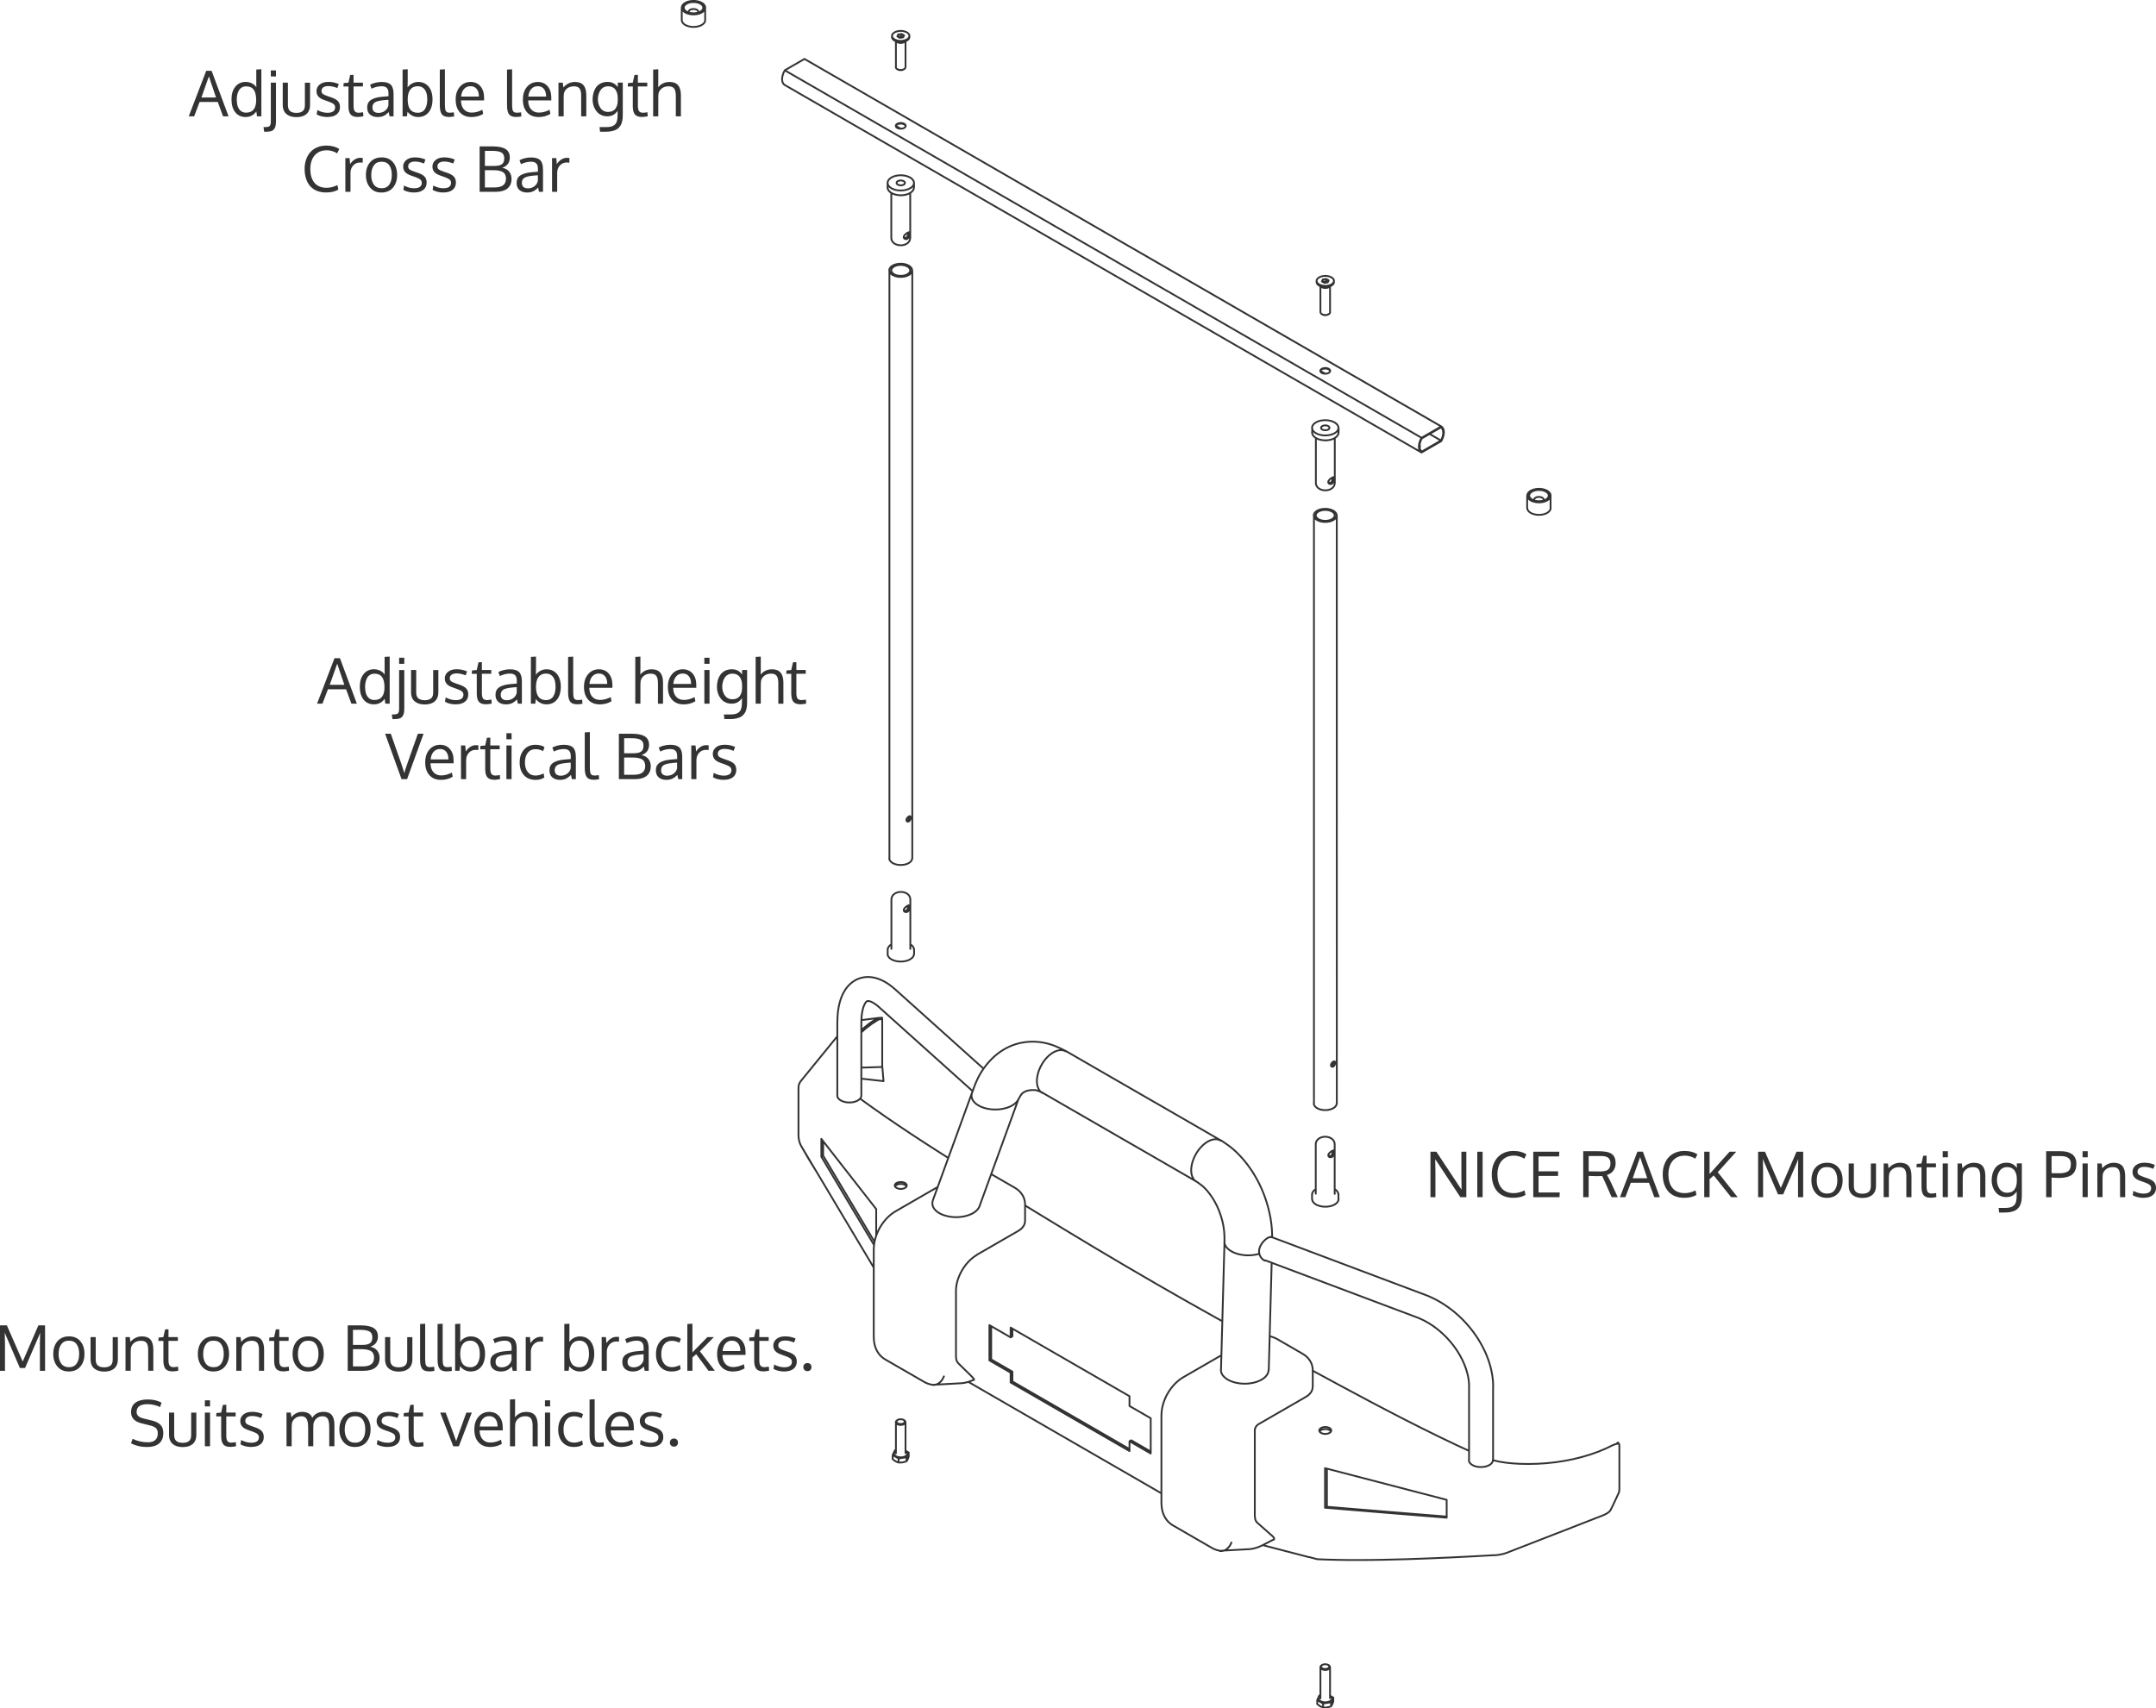 <?xml version="1.0" encoding="UTF-8"?>
<svg xmlns="http://www.w3.org/2000/svg" id="Layer_2" data-name="Layer 2" width="989.3" height="784.08" viewBox="0 0 989.3 784.08">
  <defs>
    <style>
      .cls-1 {
        fill: #333;
      }

      .cls-2 {
        fill: none;
        stroke: #333;
        stroke-linecap: round;
        stroke-linejoin: round;
        stroke-width: .83px;
      }
    </style>
  </defs>
  <g id="Layer_1-2" data-name="Layer 1">
    <path class="cls-2" d="m316.13,5.82l-.07-.12-.06-.27.04-.27.14-.26.23-.24.32-.2.38-.16.44-.11.47-.05h.48s.46.07.46.07l.43.12.37.17m0,0l.3.21.21.25.12.27v.27s-.08.27-.08.27l-.03.06m3.3,3.43v.11s-.08.42-.08.42l-.17.41-.27.39-.36.37-.44.34-.52.3-.59.25-.64.21-.68.15-.71.1-.73.04h-.73s-.72-.09-.72-.09l-.7-.13-.66-.18-.61-.23-.55-.28-.48-.32-.4-.36-.31-.38-.22-.4-.12-.42-.03-.32m8.55-7.57l.44.3.36.33.27.36.17.38.07.38-.02.39-.12.38-.23.37-.31.34-.4.31-.48.28-.54.23-.6.18-.63.13-.66.07h-.67s-.67-.03-.67-.03l-.65-.1-.62-.16-.57-.2-.51-.25-.44-.29-.36-.33-.27-.36-.17-.38-.07-.38.02-.39.12-.38.22-.37.31-.34.4-.31.47-.28.54-.23.59-.18.64-.13.66-.07h.67s.67.03.67.03l.65.1.62.16.57.2.51.25m.62-.36l.48.32.4.36.32.38.22.4.12.42.02.42-.07.42-.17.41-.27.39-.36.37-.44.34-.52.3-.59.26-.64.21-.68.15-.71.1-.73.04h-.73s-.72-.09-.72-.09l-.7-.13-.66-.18-.61-.23-.55-.28-.48-.32-.4-.36-.31-.38-.22-.4-.12-.42-.03-.42.08-.42.17-.41.27-.39.36-.37.44-.34.52-.3.58-.25.64-.21.68-.15.71-.1.73-.04h.73s.72.09.72.09l.7.13.66.18.62.23.55.28m382.05,228.44l-.11-.26v-.28s.08-.27.08-.27l.19-.25.28-.23.36-.18.41-.14.46-.08.47-.02.47.04.44.09.4.15.34.2.25.23.17.26.07.27-.04.28-.09.19m3.3,3.43v.11s-.08.42-.08.42l-.17.41-.27.39-.36.37-.44.34-.52.3-.58.26-.64.21-.68.15-.71.1-.73.04h-.73s-.72-.09-.72-.09l-.7-.13-.66-.18-.61-.23-.55-.28m0,0l-.48-.32-.4-.36-.32-.38-.22-.4-.12-.42-.03-.32m2.19-3.9l-.44-.3-.36-.33-.27-.36-.17-.38-.07-.38.02-.39.13-.38.22-.36.32-.34.4-.31.47-.27.54-.23.59-.18.64-.13.66-.07h.67s.67.03.67.03l.65.1.62.15.57.21.51.25.44.3.36.33.27.36.17.37.07.38-.02.39-.12.38-.22.37-.31.34-.4.31-.48.28-.54.23-.6.18-.63.13-.66.07h-.67s-.67-.03-.67-.03l-.65-.1-.62-.15-.57-.21-.51-.25m-.62.36l-.48-.32-.4-.35-.32-.38-.22-.4-.12-.42-.02-.43.07-.42.17-.41.27-.39.36-.37.44-.34.52-.3.58-.25.64-.21.68-.16.71-.1.73-.04h.73s.72.09.72.09l.7.13.66.18.61.23.55.28.48.32.4.35.31.38.22.4.12.42.02.42-.07.42-.17.41-.27.39-.36.37-.44.34-.52.3-.58.26-.64.21-.68.16-.71.1-.73.04h-.73s-.72-.09-.72-.09l-.7-.13-.66-.18-.61-.23-.55-.28M316.13,5.82l-.07-.12-.06-.27.04-.27.14-.26.23-.24.32-.2.38-.16.44-.11.47-.05h.48s.46.07.46.07l.43.12.37.17m0,0l.3.21.21.25.12.27v.27s-.08.27-.08.27l-.03.06m3.3,3.43v.11s-.08.42-.08.42l-.17.41-.27.39-.36.37-.44.34-.52.3-.59.25-.64.21-.68.15-.71.1-.73.04h-.73s-.72-.09-.72-.09l-.7-.13-.66-.18-.61-.23-.55-.28-.48-.32-.4-.36-.31-.38-.22-.4-.12-.42-.03-.32m9.17-7.93l.48.32.4.36.32.38.22.4.12.42.02.42-.07.42-.17.41-.27.39-.36.37-.44.34-.52.3-.59.26-.64.21-.68.15-.71.1-.73.04h-.73s-.72-.09-.72-.09l-.7-.13-.66-.18-.61-.23-.55-.28-.48-.32-.4-.36-.31-.38-.22-.4-.12-.42-.03-.42.08-.42.17-.41.27-.39.36-.37.44-.34.52-.3.58-.25.64-.21.68-.15.71-.1.73-.04h.73s.72.09.72.09l.7.13.66.18.62.23.55.28m-.62.36l.44.3.36.33.27.36.17.38.07.38-.02.39-.12.38-.23.37-.31.34-.4.31-.48.28-.54.23-.6.18-.63.13-.66.07h-.67s-.67-.03-.67-.03l-.65-.1-.62-.16-.57-.2-.51-.25-.44-.29-.36-.33-.27-.36-.17-.38-.07-.38.02-.39.12-.38.22-.37.31-.34.4-.31.47-.28.54-.23.59-.18.64-.13.66-.07h.67s.67.03.67.03l.65.1.62.16.57.2.51.25m382.67,228.08l-.11-.26v-.28s.08-.27.08-.27l.19-.25.28-.23.36-.18.41-.14.46-.08.47-.02.47.04.44.09.4.15.34.2.25.23.17.26.07.27-.04.28-.09.19m3.3,3.43v.11s-.08.42-.08.42l-.17.41-.27.39-.36.37-.44.34-.52.3-.58.26-.64.21-.68.15-.71.1-.73.04h-.73s-.72-.09-.72-.09l-.7-.13-.66-.18-.61-.23-.55-.28m0,0l-.48-.32-.4-.36-.32-.38-.22-.4-.12-.42-.03-.32m1.57-3.54l-.48-.32-.4-.35-.32-.38-.22-.4-.12-.42-.02-.43.07-.42.17-.41.27-.39.36-.37.44-.34.52-.3.58-.25.64-.21.68-.16.71-.1.73-.04h.73s.72.09.72.09l.7.13.66.18.61.23.55.28.48.32.4.35.31.38.22.4.12.42.02.42-.07.42-.17.41-.27.39-.36.37-.44.34-.52.3-.58.26-.64.21-.68.16-.71.1-.73.04h-.73s-.72-.09-.72-.09l-.7-.13-.66-.18-.61-.23-.55-.28m.62-.36l-.44-.3-.36-.33-.27-.36-.17-.38-.07-.38.02-.39.13-.38.22-.36.32-.34.4-.31.47-.27.54-.23.59-.18.64-.13.66-.07h.67s.67.03.67.03l.65.1.62.15.57.21.51.25.44.3.36.33.27.36.17.37.07.38-.02.39-.12.38-.22.37-.31.34-.4.31-.48.28-.54.23-.6.18-.63.13-.66.07h-.67s-.67-.03-.67-.03l-.65-.1-.62-.15-.57-.21-.51-.25m-88.78,321.06l-.02.28-.11.44-.21.43-.3.41-.39.39-.47.35-.55.32-.62.27-.67.23-.71.17-.75.12-.77.07h-.78s-.77-.04-.77-.04l-.76-.11-.72-.16-.68-.21-.63-.26-.57-.31-.49-.34-.41-.38-.33-.41-.23-.43-.14-.44-.04-.39m0-2.02v-.12m12.11-.04v.17m-4.67-18.34l.08.19.31.3.41.12.21-.03.2-.08m0,0l.18-.14.16-.19.21-.48.11-.54.02-.26v-.24s0-.21,0-.21l-.02-.16-.04-.08m-.15,2.79l-.58.18-.56-.1-.23-.14-.18-.19-.12-.23-.04-.26.04-.28.12-.28.18-.28.23-.27.56-.49.58-.39.49-.23.33-.03.11.07.07.13.04.19v.25s0,.29,0,.29l-.04.33-.07.34-.11.34-.33.62-.49.44m1.27,16.94v-.05M414.71,108.59l.08.19.31.3.41.12.22-.03.2-.08m0,0l.18-.14.15-.19.22-.48.11-.54.02-.26v-.24s0-.2,0-.2l-.02-.16-.04-.08m-.15,2.79l-.58.17-.56-.1-.24-.14-.18-.19-.12-.23-.04-.26.04-.28.12-.28.18-.28.23-.26.56-.49.58-.39.49-.23.33-.03.11.07.07.13.04.19v.24s0,.29,0,.29l-.04.32-.07.34-.11.34-.33.62-.49.44m-1.71-24.84l.27-.2.19-.23.09-.24v-.25l-.09-.24-.19-.23-.27-.2-.34-.15-.39-.11-.42-.06h-.43l-.42.06-.39.11-.33.15-.27.2-.19.23-.09.24v.25l.09.24.19.23.27.2.33.15.39.11.42.06h.43l.42-.06.39-.11.34-.15m-7.42,1.24v.17s.01.03.01.03m12.11-.14h0v-.06m-1.77.45l.51-.33.44-.37.35-.4.26-.42.16-.44.06-.45-.04-.45-.13-.44-.23-.43-.33-.41-.41-.38-.49-.35-.57-.31-.63-.26-.68-.22-.72-.16-.76-.11-.77-.05h-.78s-.77.07-.77.07l-.75.12-.72.17-.67.23-.61.28-.55.32-.47.36-.39.38-.3.41-.21.43-.11.44v.45s.07.44.07.44l.19.44.28.42.37.39.45.36.53.33.6.28.66.24.7.19.74.13.76.08.78.02.77-.04.76-.09.73-.15.7-.2.64-.25.58-.3m191.89,134.6l.08.19.31.3.41.12.21-.03.2-.08m0,0l.18-.14.16-.19.21-.48.11-.54.02-.26v-.24s0-.2,0-.2l-.02-.16-.04-.08m-.15,2.79l-.58.17-.56-.1-.23-.14-.18-.19-.12-.23-.04-.26.04-.28.12-.28.18-.28.23-.27.56-.48.58-.39.49-.23.33-.03.11.07.07.13.04.19v.24s0,.29,0,.29l-.04.32-.07.34-.11.34-.33.62-.49.44m-1.7-24.84l.27-.2.19-.23.09-.24v-.25l-.09-.24-.19-.23-.27-.2-.34-.16-.39-.11-.42-.06h-.43l-.42.06-.39.11-.34.16-.27.2-.19.23-.09.24v.25l.09.24.19.23.27.2.34.15.39.11.42.05h.43l.42-.05.39-.11.34-.15m-7.42,1.24v.17s0,.03,0,.03m12.11-.14h0s0-.06,0-.06m-1.78.45l.51-.33.44-.37.35-.4.25-.42.16-.44.06-.45-.04-.45-.14-.44-.23-.43-.33-.41-.41-.38-.49-.35-.57-.31-.63-.26-.68-.22-.72-.16-.76-.11-.77-.05h-.78s-.77.07-.77.07l-.75.12-.71.17-.67.23-.61.28-.55.32-.47.36-.39.38-.3.41-.21.43-.11.44v.45s.07.45.07.45l.19.44.28.42.37.39.46.36.53.33.6.28.66.24.7.19.74.13.77.08.78.02.77-.04.76-.09.73-.15.7-.2.64-.25.58-.3m-193.01,239.02l-.02.28-.11.44-.21.43-.3.41-.39.39-.47.35-.55.32-.61.27-.67.23-.71.17-.75.12-.77.07h-.78s-.77-.04-.77-.04l-.76-.11-.73-.16-.68-.21-.63-.26-.57-.31-.49-.34-.41-.38-.33-.41-.23-.43-.14-.44-.04-.39m0-2.03v-.06s0-.07,0-.07m12.11-.04v.17m-4.66-18.34l.08.19.31.3.41.12.22-.03.2-.08m0,0l.18-.14.15-.19.22-.48.11-.54.02-.26v-.24s0-.2,0-.2l-.02-.16-.04-.08m-.15,2.79l-.58.18-.56-.1-.24-.14-.18-.19-.12-.23-.04-.26.04-.28.12-.28.18-.28.23-.27.56-.48.58-.39.49-.23.33-.03.11.07.07.13.04.19v.25s0,.29,0,.29l-.04.33-.07.34-.11.34-.33.62-.49.44m1.27,16.94v-.05m194.33,51.81v.02s0,.37,0,.37l-.07.41-.15.43-.23.4-.3.29-.33.14h-.11m-.1-.37l.07-.39.19-.39.28-.37.33-.31.33-.21.28-.09.23.03.16.16.07.29v.38s-.09.42-.09.42l-.16.43-.24.38-.31.28-.33.13h-.32s-.27-.17-.27-.17l-.18-.28-.05-.3m-7.85,17.61l.03.31.12.41.22.39.31.37.39.35.47.31.54.27.6.23.65.18.68.12.71.07h.71s.71-.03.71-.03l.7-.1.67-.15.62-.2.57-.25.51-.29.43-.33.35-.36.26-.38.17-.4.07-.41v-.1m-1.53-272.06l-.54-.27-.6-.23-.65-.18-.68-.13-.71-.07h-.71s-.71.03-.71.03l-.7.09-.67.15-.62.2-.57.25-.51.29-.43.33-.35.36-.26.38-.17.4-.07.41.02.41.12.41.22.39.31.37.39.34.47.31.54.27.6.23.65.18.68.13.71.07h.71s.71-.03.71-.03l.7-.1.67-.15.62-.2.57-.25.51-.29.43-.33.35-.36.26-.38.17-.4.07-.41-.02-.41-.12-.41-.22-.39-.31-.37-.39-.35-.47-.31m-.63.37l-.49-.25-.55-.2-.6-.15-.63-.1-.65-.04h-.65s-.64.09-.64.09l-.62.12-.57.17-.52.22-.46.27-.39.3-.3.33-.22.36-.12.37-.02.37.07.37.17.36.26.34.34.32.43.28.49.25.55.2.6.15.63.09.65.04h.65s.64-.08.64-.08l.62-.12.57-.17.52-.22.46-.27.39-.3.3-.33.22-.36.12-.37.03-.38-.07-.37-.17-.36-.26-.34-.34-.32-.43-.28m-193.99,139.95l.02.18-.04.4-.11.43-.18.42-.27.35-.32.22-.28.06m-5.78-250.91l.49.25.55.2.6.15.63.09.65.04h.65s.64-.08.64-.08l.62-.12.57-.17.52-.22.46-.27.38-.3.3-.33.22-.36.12-.37.03-.38-.07-.37-.17-.36-.26-.34-.35-.32-.42-.28-.49-.25-.55-.2-.6-.15-.63-.1-.65-.04h-.65s-.64.08-.64.08l-.61.12-.57.17-.52.22-.46.27-.39.3-.3.33-.22.36-.12.37-.02.37.07.37.17.36.26.34.35.32.42.28m7.63,249.4l-.04.4-.12.43-.19.42-.28.34-.32.22-.33.07-.3-.07-.24-.21-.13-.32v-.38s.15-.39.15-.39l.24-.38.32-.34.34-.26.3-.14.25-.03.19.11.11.24.03.29m-8.26-249.04l.54.27.6.23.65.18.68.13.71.07h.71s.71-.03.71-.03l.7-.1.67-.15.62-.2.57-.25.5-.29.44-.33.35-.36.26-.38.17-.4.07-.41-.02-.41-.12-.41-.22-.4-.31-.37-.39-.35-.47-.31-.54-.27-.6-.23-.65-.18-.68-.13-.7-.07h-.72s-.71.03-.71.03l-.7.1-.67.15-.62.2-.57.25-.51.29-.43.33-.35.36-.26.38-.17.4-.07.41.02.41.12.41.22.39.31.37.39.34.47.31m-1.54,267.77l.03.31.12.41.22.39.31.38.39.35.47.31m0,0l.54.28.6.23.65.18.68.12.71.07h.71s.71-.03.71-.03l.7-.09.67-.15.62-.2.57-.25.5-.29.44-.33.35-.36.26-.38.17-.4.07-.41v-.1m-7.49-336.15l.06-.16.17-.25.26-.23.34-.19.4-.15.44-.1.47-.04h.47s.46.09.46.09l.42.12.37.17m0,0l.3.21.22.24.12.27v.02m190.29,112.45l.05-.16.17-.25.26-.23.33-.19.4-.15.44-.1.47-.04h.47s.46.08.46.08l.42.12.37.17m0,0l.3.21.22.24.12.27v.02M369.17,27.07l-.03-.02m44.16,32.03l-2.19-1.27m196.97,113.72l-2.19-1.27m55.29,31.92l-5.22-3.01m-4.41,5.56l-.19-.11M411.71,58.7l.37.17.42.12.46.07h.47s.47-.03.47-.03l.44-.1.4-.15.34-.2.26-.23.17-.26.07-.27-.02-.28-.12-.26-.22-.25-.3-.21-.37-.17-.42-.12-.46-.07h-.47s-.47.03-.47.03l-.44.1-.4.15-.34.2-.26.23-.17.26-.08.27.03.28.12.26.22.25.3.21m194.79,112.45l.37.17.42.12.46.07h.47s.47-.03.47-.03l.44-.1.4-.15.33-.2.26-.23.17-.25.07-.27-.02-.28-.12-.26-.22-.25-.3-.21-.37-.17-.42-.12-.46-.07h-.47s-.47.03-.47.03l-.44.1-.4.15-.33.19-.26.23-.17.26-.07.27.02.28.12.26.21.25.3.21M369.14,27.05l-9.03,5.22m301.21,163.46L369.14,27.05m282.23,177.79l.2-.11m.85-3.51l-.24.45-.21.46-.18.46-.15.47-.12.46-.08.45-.05.44-.02.43m9.82-8.69l-8.77,5.07m8.77.96l.33-.66.28-.67.21-.68.14-.66.07-.64v-.6l-.07-.56-.14-.5-.21-.43-.28-.35-.33-.27m-8.77,11.09l8.77-5.07m-9.81,3.01l.04.34.07.32.09.3.12.28.14.25.17.22.19.19.21.15m-.85-2.16l-.18.11m.18-.46v.36m.72,2.6l9.03-5.21m0,0l.36-.68.3-.7.24-.7.18-.69.11-.68.04-.65-.04-.6-.11-.55-.18-.49-.24-.42-.3-.34-.36-.26m0,0l-9.03,5.22M360.11,32.27l-.36.68-.3.69-.25.7-.17.69-.11.68-.04.65.04.6.11.55.17.49.25.42.3.34.33.24m292.21,161.94l-.36.68-.3.69-.24.7-.18.69-.11.68-.04.64.04.6.11.55.18.49.24.42.3.34.36.26m0-6.75L360.11,32.27m251.19,749.97l-.04.07-.23.43-.23.32m.99-2.13l-.24.7-.25.61m.49-3.13v1.83m-7.37-.69v1.83m1.35,1.02l-1.01-.72-.34-.3m2.7,1.56l-.98-.34-.37-.2m4.53-4.86l.36.25.27.28.18.31.09.32v.32s-.12.31-.12.31l-.21.3-.3.27-.37.24-.44.19-.49.15-.53.09-.55.04-.55-.02-.54-.08-.51-.13-.46-.18-.39-.23-.32-.26-.23-.29-.14-.31-.04-.32.06-.32.16-.31.25-.28.34-.25.08-.05m5.3,1.44l-.02.2-.11.32-.21.3-.3.27-.37.24-.44.19-.49.15-.53.09-.55.03-.55-.02-.54-.08-.51-.13-.46-.18-.39-.23-.32-.26-.23-.29-.14-.31-.04-.28m-.59.57l2.7,1.56m3.68-.57l.99-2.13m0,0l-1.31-.76m-4.58-.31l-.49.08m0,0l-.99,2.13m2.7,1.56l3.68-.57m-3.68.57v1.83m1.84-.04l-.13.02-.86.06-.85-.04m3.68-.57l-.9.32-.94.21m1.84-2.35v1.83m-4.9-3.7v.07m3.76-15.21l.3.21.21.25.11.27v.27s-.07.27-.07.27l-.19.25-.28.22-.36.18-.41.14-.46.08-.47.02-.47-.04-.45-.1-.4-.15-.34-.19-.26-.23-.16-.26-.07-.27.04-.27.14-.26.23-.24.23-.16m2.9-.12l.27.2.19.23.09.25v.25s-.13.24-.13.24l-.21.23-.29.19-.36.15-.41.09-.44.04-.44-.02-.42-.08-.38-.14-.31-.18-.23-.21-.14-.24-.04-.25.07-.25.16-.24.25-.21.33-.17.39-.12.43-.07h.44s.43.04.43.04l.4.11.35.16m-192.94-94.31l-.04.07-.23.42-.23.32m.99-2.13l-.24.7-.25.61m.49-3.14v1.83m-7.37-.69v1.83m1.35,1.02l-.37-.23-.98-.79m2.7,1.56l-.34-.09-1.01-.44m4.54-4.85l.17.11.32.26.23.29.14.31.04.32-.06.32-.16.3-.25.28-.33.26-.41.22-.47.17-.52.12-.54.06h-.55s-.55-.04-.55-.04l-.52-.11-.48-.16-.43-.21m0,0l-.36-.25-.28-.28-.18-.3-.09-.32v-.32s.12-.31.12-.31l.21-.3.29-.27.26-.17m5.3,1.44v.04s-.06.32-.06.32l-.16.31-.25.28-.33.26-.41.21-.47.17-.52.12-.54.07h-.55s-.55-.04-.55-.04l-.52-.11-.48-.16-.43-.2m0,0l-.36-.25-.28-.28-.18-.3-.09-.32v-.12m6.78-.57l-1.31-.76m-4.58-.31l-.5.08m0,0l-.99,2.13m0,0l2.7,1.56m3.69-.57l.99-2.13m-4.68,2.7l3.69-.57m-3.69.57v1.83m1.84-.04l-.13.02-.86.06-.86-.04m3.69-.57l-.91.32-.94.21m1.84-2.35v1.83m-4.9-3.7v.07m3.76-15.2l.16.1.25.23.17.26.07.27-.04.28-.14.26-.24.24-.32.2-.39.16-.44.11-.47.05h-.48s-.46-.07-.46-.07l-.43-.12-.37-.17m0,0l-.3-.22-.21-.25-.12-.27v-.27s.08-.27.08-.27l.19-.25.28-.22.08-.05m.21,1.43l-.28-.2-.19-.23-.09-.25v-.25s.13-.25.13-.25l.21-.23.29-.19.36-.15.41-.09.44-.04.44.02.42.08.38.13.31.18.23.22.14.24.04.25-.06.25-.17.24-.25.21-.33.17-.39.12-.43.07h-.44s-.43-.04-.43-.04l-.4-.11-.35-.16m0-621.38l.35.16.4.11.43.05h.44s.43-.07.43-.07l.39-.12.25-.12m-2.47-14.97l.77-.12m0,0l.77-.12m0,0v-1.08m0,1.08l.56.33m0,0l.17.09m-2.28-.15l.02-.04m0,0v-1.08m2.26,1.28l-.04-.03-.12-.08m0,0l-.14-.07-.15-.06-.16-.05-.17-.03-.18-.02h-.18s-.18,0-.18,0l-.18.02m0,0l-.17.03-.16.05-.15.06-.14.07-.04.02m-1.19,13.83l.02.17.12.27.21.25.3.21m0,0l.37.17.43.12.46.07h.48s.47-.04.47-.04l.44-.11.39-.16.32-.2.24-.24.14-.26.04-.24m-3.8-11.51l.36.17.42.12.46.07h.47s.46-.03.46-.03l.44-.1.39-.15.18-.09m-5.58-2.34l.05.36.15.35.24.33.33.31.41.28m0,0l.48.23.53.19.58.14.61.09.62.03.62-.03.61-.09.58-.14.53-.19.48-.23.41-.28.33-.31.24-.33.15-.35.05-.36m-6.81,1.11l.48.23.53.19.58.14.61.09.62.03.62-.03.61-.09.58-.14.53-.19.48-.23.41-.28.33-.31.24-.33.15-.35.05-.36-.05-.36-.15-.35-.24-.33-.33-.3-.41-.28-.48-.23-.53-.19-.58-.14-.61-.09-.62-.03-.62.03-.61.09-.58.14-.53.19-.48.23-.41.28-.33.3-.24.33-.15.35-.05.36.05.36.15.35.24.33.33.31.41.28m1.29-1.39l.41-.89m0,0l1.54-.24m0,0l1.13.65m0,0l-.41.89m0,0l-1.53.24m0,0l-1.13-.65m194.98,127.61l.17.08.38.14.42.08.44.02.44-.04.41-.09.36-.15.08-.04m-2.47-14.97l.77-.12m0,0l.77-.12m0,0v-1.08m0,1.08l.56.32m0,0l.17.1m-2.28-.15v-.04m.01,0v-1.08m2.1,1.17l-.14-.07-.15-.06-.16-.05-.17-.03-.17-.02h-.18s-.18,0-.18,0l-.17.02m0,0l-.17.03-.16.05-.15.06-.14.07-.04.02m2.15.09l-.04-.03-.12-.08m-3.18,13.86v.04l.07.27.16.26.26.23.34.2.4.15.45.09.47.04.47-.02.46-.08.41-.14.36-.18.28-.22.19-.25.09-.27v-.1m-3.79-11.51h0l.37.17.42.12.45.07h.47s.46-.03.46-.03l.44-.1.4-.15.17-.09m-5.58-2.34l.05.36.15.35.24.33.33.31.41.27.47.24.53.19.58.14.61.09.62.03.62-.03.61-.09.58-.14.53-.19.47-.24.41-.27.33-.31.24-.33.15-.35.05-.36m-1.17-2.15l-.47-.23-.53-.19-.58-.14-.61-.09-.62-.03-.62.03-.61.09-.58.14-.53.19-.47.23-.41.27-.33.31-.24.33-.15.35-.05.36.05.36.15.35.24.33.33.31.41.28.47.23.53.19.58.14.61.09.62.03.62-.03.61-.09.58-.14.53-.19.47-.23.41-.28.33-.31.24-.33.15-.35.05-.36-.05-.36-.15-.35-.24-.33-.33-.31-.41-.27m-1.28,1.39l-.41.89m0,0l-1.54.24m0,0l-1.13-.65m0,0l.41-.89m0,0l1.54-.24m0,0l1.13.65m-214.42,366.38l3.5.39,6.68.75m-.57-6.71l.57,6.71m-.62-6.71h.05m-.03-21.82l-.1-.63m0,0l-1.02.13m1.12,22.53l-3.83.12-3.83.12-1.92.06m9.58-22.32v22.03m-1.71-21.81l1.71-.22m-27.11,56.08v6.65m16.97-26.17l.28-.4.19-.42.09-.43v-.15m-17.53,27.57l12.58,21.11,6.3,10.54,4.71,7.88m-23.59-39.54l-.83.48m-2.77,5.97l-6.36-10.67m0,0l.6,1.04,2.87,4.96m3.18,5.17l-3.18-5.17m39.48,12.33l.17-.25.27-.26.35-.22.42-.18.47-.13.51-.08.52-.02.52.04.5.09.46.15.41.19m0,0l.33.23.25.26.11.18m-13.93,22.7v-12.3m-25.17-24.02l12.58,21.11,6.3,10.54,5.31,8.89m-24.19-48.74v8.2m25.17,24.02l-25.17-32.22m56.23,109.02v.04s-.62,1.24-.62,1.24l-.59.82-.7.71-.76.53-.84.38-.85.19h-.88s-.12-.02-.12-.02m36.8-6.07v4.5m-9.74-10.12l9.74,5.62m0,0l-.78.45m-8.96-21.37v15.3m0,0l-.78.45m-58.79-150.56l1.97-1.77,2.8-2.12,3.1-1.99m0,0l.59-.72m0,0l-.55.05-.58.18-.81.42m62.79,141.89v3.6m0,0l-.78.45m.78,20.24l53.76,31.04m-53.76-31.04l-.78.45m-35.73-83.48l-.08.25-.12.6-.02.6.07.6.17.6.27.58.36.56.45.54.54.52.62.48.7.44m0,0l.77.41.84.36.89.31.94.26.98.21,1,.16,1.03.1,1.04.04h1.04s1.04-.09,1.04-.09l1.02-.13.99-.18.96-.24.91-.29.86-.33.81-.38.74-.43.66-.46.58-.5.5-.53.41-.55.32-.57.14-.33m69.61,107.42l8.96,5.17m-8.96-5.17l-.78.45m-78.55-35.77l-.24-.28-.22-.31-.18-.35-.15-.38-.12-.41-.09-.44-.05-.47-.02-.49m1.07,3.13l5.47,5.36m0,0l.88.9.36.41.28.36.19.32.03.22-.07.06m86.02,52.02l-88.44-51.06m1.56-132.72l-.02.05-.16.6-.06.6.04.6.14.6.24.59.33.57.42.55.51.52.6.49.68.46.75.42.81.38.87.33.92.28.96.23.99.17,1.02.12,1.04.07h1.04s1.04-.05,1.04-.05l1.02-.11,1-.17.97-.22.93-.27.88-.32.83-.37.76-.41.69-.45.61-.49.53-.52.44-.54.31-.49m60.86,162.3v-16.2m-9.74,10.57l9.74,5.62m-9.74-1.12v-4.5m-54.54-26.99l54.54,31.49m-54.54-35.99v4.5m-9.74-10.12l9.74,5.62m-9.74-21.82v16.2m9.74-10.57l-9.74-5.62m9.74,1.13v4.5m54.54,26.99l-54.54-31.48m54.54,35.98v-4.5m9.74,10.12l-9.74-5.62m-79.62-22.71v-30.31m144.95,112.48l.37.35.29.32.21.3.14.27.05.24-.03.2-.11.16-.15.1m16.21,7.97l-21.05-5.48m-140.88-116.91l.04-.96.11-.99.17-1.02.25-1.04.31-1.05.38-1.05.44-1.05.5-1.03.55-1.01.6-.98.65-.95.69-.9.73-.85.75-.79.78-.73.8-.66.81-.59.81-.51m111.68,135.73l.12.02h.86l.87-.19.81-.36.78-.54.68-.69.61-.84.61-1.24v-.04m-86.74-206.34l-.41-.23-.72-.68-.55-.81-.46-1.08-.27-1.13-.11-1.13v-1.08s.12-1.02.12-1.02m0,0l.19-1.05.3-1.17.45-1.29.62-1.4.82-1.47.84-1.24.99-1.21,1.12-1.12,1.22-.98,1.29-.78,1.3-.53,1.26-.26,1.18.02,1.05.28.48.27m119.85,191.57v17.46m134.21-8.07l-.14,1.18m0,0l-.36.97m.36-.97h0m-137.47-27.65l.16-.25.28-.26.35-.22.42-.18.47-.13.51-.08.52-.02.52.04.5.09.46.15.4.19m0,0l.33.23.25.26.11.18m128.26,36.05l-.21.34-.44.45-.6.46-.78.48-.79.4-.9.39-.32.13m7.02-33.34l-.12.3m.12-.3l.44-.31m-158.81,42.7l-6.67-5.88m0,0l-.4-.44-.32-.54-.23-.63-.14-.7-.05-.77m167.26-12.32v-20.07m-2.89-.17l.81-.36.79-.21.43-.03m.23-.59l.14.15.13.16.11.17.09.17.07.17.05.18.03.18v.18m-.85-.76l.23-.59m-50.31,50.34l-1.02.37-1.08.33-1.05.25-1.04.2-1.13.16-1.07.09m-76.87-22.26l27.92,2.31,13.96,1.13,13.12,1.06m-54.99-4.51l-.83.48m126.95,3.68l-9.28,3.62-12.74,4.96-20.84,8.1m-131.91-83.73v.25l.07.6.17.6.27.58.36.56.46.54.54.51.62.48.7.45m0,0l.77.4.84.36.89.31.94.26.97.21,1.01.15,1.03.1,1.04.04h1.04s1.04-.09,1.04-.09l1.02-.13.99-.18.96-.24.91-.29.86-.34.8-.38.74-.43.66-.46.58-.5.5-.53.41-.55.32-.57.22-.59.12-.6.03-.35m103.61,84.94l-10.21.56-10.14.5-10.05.43-9.93.35-10.61.27-5.23.08-5.17.04h-5.11s-5.03-.07-5.03-.07l-4.95-.12-4.83-.19m-3.86-1.01l3.86,1.01m-55.72-173.41l-.11-.06-.71-.68-.54-.8-.44-1.07-.25-1.12-.09-1.11.02-1.07.12-1.01m0,0l.2-1.04.32-1.16.46-1.29.64-1.39.83-1.46.86-1.23.99-1.2,1.13-1.11,1.23-.97,1.29-.77,1.3-.53,1.26-.26h1.17s1.04.29,1.04.29l.69.38m17.71,51.88l-.94.25-.98.2-1.01.15-1.03.09-1.04.03-1.04-.02-1.03-.08-1.02-.14-.99-.19-.95-.25-.91-.3-.85-.34-.79-.39-.73-.43-.65-.47-.57-.5-.49-.53-.4-.56-.3-.57-.21-.59-.11-.6-.02-.33m123.22,100.28v.04m-77.02,21.81l27.92,2.31,13.95,1.14,13.95,1.13m-55.82-22.73v18.16m55.82-3.63l-55.82-14.53m55.82,22.73v-8.2m-88.04-31.92v39.31m0-39.31l.03-.37.09-.39.15-.4.21-.39.25-.37.29-.33.31-.28.33-.22m2.99-75.08l-.45-.21-.54-.38-.51-.5-.51-.7-.4-.84-.17-.54m5.2-7.6l-.27-.06-.4.07-.48.2-.51.3-.56.41-.57.51-.58.61-.57.7-.52.8-.41.83-.3.9-.13.81v.82l.12.71m28.29,79.96l-.33.23-.25.26-.16.29-.06.3.04.3.13.29.23.27.31.24.39.2.45.16.49.11.52.05h.52s.51-.07.51-.07l.48-.12.43-.17.37-.21.29-.25.21-.28.11-.3v-.3s-.07-.3-.07-.3l-.18-.28-.27-.26-.35-.23-.42-.18-.47-.13-.51-.08-.52-.02-.52.04-.5.09-.46.15-.41.19m-194.79-112.45l-.33.23-.25.27-.16.29-.06.3.04.3.14.29.23.27.32.24.38.2.45.16.49.11.52.05h.52s.51-.07.51-.07l.48-.12.43-.17.37-.21.3-.25.2-.28.11-.3v-.3s-.07-.3-.07-.3l-.18-.28-.27-.26-.35-.23-.42-.18-.47-.13-.51-.08-.52-.02-.52.04-.5.09-.46.15-.41.19m328.8,120.25l-3.33,1.62-3.51,1.46-3.68,1.3-3.83,1.14-3.96.97-4.07.8-4.17.63-3.98.42-4.04.26-4.07.1-4.1-.07-3.21-.19-3.16-.32-3.08-.48-2.96-.66m0,0l-.06.42-.15.41-.25.4-.33.37-.42.35-.49.31-.56.27-.62.23-.66.17-.7.12-.72.07h-.73s-.73-.03-.73-.03l-.71-.09-.68-.15-.64-.2-.59-.25-.53-.29-.46-.33-.38-.36-.29-.39-.2-.41-.1-.42-.02-.25m-113.2-63.78l-2.49-1.38-14.04-7.89-14.09-8.06m143.82,76.82l-5.41-2.5-8.31-3.98-8.15-4.02-8.02-4.06-7.91-4.09-7.82-4.11-14.1-7.54-11.98-6.48m-167.19-97.64l-4.68-2.96-6.07-3.9-6.04-3.95-6-4-5.95-4.06-5.9-4.13-5.83-4.21m135.54,84.8l-13.96-8.13-13.66-8.1-13.44-8.09-13.26-8.07-5.53-3.39m-86.14-50.42v.11s.08.42.08.42l.17.41.26.39.35.37.43.34.51.3.57.26.62.22.67.17.7.12.72.06h.73s.73-.04.73-.04l.71-.1.68-.16.63-.21.58-.25.52-.3.44-.33.36-.36m.56-31.35l1.18-1.11,2.53-2.03,2.8-1.92m68.61,92.69l-.05.62-.16.62-.26.6-.36.59-.46.57-.55.54-.65.5-.73.46m0,0l-19.1,11.02m154.3,60.66l-.06.62-.16.62-.26.61-.36.59-.46.56-.56.54-.64.5-.73.46m-21.63,12.48l21.63-12.48M312.83,3.51v5.74m10.74,0V3.51m377.18,223.94v5.74m10.74,0v-5.74M312.83,3.51v5.74m10.74,0V3.51m377.18,223.94v5.74m10.74,0v-5.74m-109.45,320.88v2.02m12.12,0v-2.02m-10.4-2.53l-.16.09-.46.34-.39.37-.31.41-.23.42-.14.44-.03.32m12.09-.05v-.21s-.14-.43-.14-.43l-.2-.41-.28-.4-.36-.37-.44-.35-.28-.17m-8.68-20.64v22.72m8.68,0v-22.72m0-.01l-.04-.47-.12-.48-.2-.44-.26-.41-.32-.37-.38-.33-.44-.29-.51-.24-.56-.19-.6-.13-.61-.07h-.62s-.62.07-.62.07l-.61.14-.59.21-.51.25-.45.31-.38.35-.32.39-.25.42-.17.45-.11.52v.32M408.98,109.17l.04.47.12.48.2.44.26.41.32.37.38.33.44.29.51.24.56.19.59.13.61.06h.62l.62-.07.61-.13.59-.21.51-.25.45-.31.38-.35.32-.39.25-.42.17-.45.11-.52v-.32m.02,0v-20.64m-8.68,0v20.65m8.57-20.57l.27-.17.46-.34.38-.38.31-.41.23-.42.13-.44.04-.38m-12.09.15v.18s.14.43.14.43l.2.42.28.4.36.37.44.35.51.31.57.27.61.23.66.18.69.14.71.09.72.04h.73s.72-.08.72-.08l.7-.12.67-.16.63-.21.59-.26.35-.18m1.83-2.6v-2.03m-12.12,0v2.03m196.51,135.63l.04.47.12.48.2.44.26.41.32.37.38.33.44.29.51.24.56.19.6.13.61.06h.62l.62-.07.61-.13.59-.21.51-.25.45-.31.38-.35.32-.39.25-.42.17-.45.11-.52v-.32m.02,0v-20.63m-8.68,0v20.64m8.57-20.57l.27-.16.46-.34.39-.37.31-.41.23-.42.14-.44.04-.38m-12.1.15v.18s.14.43.14.43l.2.42.29.4.36.37.44.35.51.31.57.27.61.23.66.18.69.14.71.09.72.04h.73s.72-.08.72-.08l.7-.12.67-.16.63-.21.59-.25.35-.19m1.83-2.6v-2.03m-12.12,0v2.03m-194.79,237.45v2.03m12.12,0v-2.02m-10.4-2.53l-.16.09-.46.34-.39.37-.31.41-.23.43-.14.44-.03.32m12.09-.05v-.21s-.14-.43-.14-.43l-.2-.41-.28-.4-.36-.37-.44-.35-.28-.17m-8.68-20.64v22.72m8.68,0v-22.72m0-.01l-.04-.47-.12-.48-.2-.44-.26-.41-.32-.37-.38-.33-.45-.29-.5-.24-.56-.19-.59-.13-.61-.07h-.62s-.62.07-.62.07l-.61.14-.59.21-.51.25-.45.31-.38.35-.32.39-.25.42-.17.45-.1.52v.32m193.86-176.08v269.92m10.49,0V236.63m-205.28-112.45v269.92m10.49,0V124.18m242.78,71.56L369.17,27.07m-9.1,11.93l292.18,168.67m-47.25,571.82v.18m6.19,0v-.18m-5.3-14.37v14.24m4.41,0v-14.24m-3.55-1.02l-.21.12m3.12,0l-.22-.12m-199.23-97.05v.18m6.19,0v-.18m-5.3-14.37v14.24m4.41,0v-14.24m-3.55-1.02l-.21.12m3.12,0l-.21-.12m0-619.83l.21-.12m-3.12,0l.21.12m3.55-1.02v-11.87m-4.41,0v11.87m3.8-11.51l1.23-.71m-5.64,0l1.23.71m5.58-2.34v-.52m-7.98,0v.52m200.12,127.32l.22-.12m-3.12,0l.21.12m3.55-1.02v-11.87m-4.41,0v11.87m3.8-11.51l1.23-.71m-5.64,0l1.23.71m5.58-2.34v-.52m-7.98,0v.52m-200.79,337.75l-8.08,1.05m-28.85,52.91v.4m4.19,9.57l.5.86m-4.27-7.94l.22.65.26.63.29.59.15.25m-1.33-4.62l.07.86.17.96.19.67m17.38-48.37l-16.69,20.49m-1.13,3.02v21.96m1.13-24.98l-.26.35-.36.6-.26.62-.17.63-.07.63v.19m17.81-29.9v33.54m11.02,0v-33.54m-21.18,67.52l.04.07,14.7,24.66,12.14,20.32m39.86,53.08l.75-.06,1.08-.16,1.08-.24,1.09-.33,1.1-.41.99-.45m-36.16-179.17l-.57-.5-1.12-.91-1.13-.84-1.15-.76-1.16-.67-1.17-.57-1.17-.48-1.16-.38-1.15-.28-1.13-.18-1.1-.08h-1.08s-1.05.11-1.05.11l-1.02.18-.98.27-.95.35-.91.43-.87.51-.83.58-.79.65-.75.72-.71.8-.66.87-.62.95-.57,1.02-.52,1.1-.47,1.18-.41,1.24-.36,1.31-.3,1.37-.24,1.42-.18,1.47-.12,1.51-.07,1.55-.02,1.21m11.02,0v-.62s.04-1.12.04-1.12l.08-1.06.11-.99.14-.92.17-.84.19-.76.21-.68.22-.6.23-.52.23-.44.22-.36.21-.28.18-.21.16-.15.14-.1.11-.06.13-.04.14-.02h.18s.23,0,.23,0l.28.05.37.1.42.15.47.21.52.27.56.34.6.41.64.48.67.55.29.26m-2.43,151.63v.68s.11,1.13.11,1.13l.18,1.1.24.95.31.91.41.95.49.89.56.82.62.75.68.67.73.6.78.52.15.08m22.3,11.61l12.29-.68m24.96-89.67l-10.96-6.33m-48.6,85.07l17.92,10.34m46.23-73.85v-7.71m-46.23,81.56l.66.36.84.36.87.28.89.2.34.05m42.62-82.8l-.04-.8-.13-.82-.2-.8-.28-.77-.36-.73-.43-.7-.49-.66-.55-.62-.62-.57-.68-.53-.82-.52m-35.51-.41l-19.33,11.16m-9.99,17.3v40.65m9.99-57.94l-.58.35-.93.63-.89.7-.86.77-.82.82-.78.88-.73.92-.69.96-.64,1-.58,1.03-.53,1.06-.47,1.08-.41,1.11-.35,1.13-.28,1.14-.22,1.15-.14,1.16-.06,1.07v.32m2.43-110.98l42.9,38.51m5.01-10.31l-40.55-36.4m38.74,99.46l17.88-49.13m-21.32-2.94l-18,49.45m151.31,158.28l5.06-2.61m-11.63,4.48l.75-.06,1.08-.16,1.08-.24,1.09-.32,1.1-.41,1.1-.49.37-.19m-90.54-226.93l-1.43-.7-1.18-.56-.93-.42-.68-.29-.51-.21-.52-.2-.87-.31-.97-.31-1.11-.31-1.05-.24-.92-.18-.77-.13-.78-.11-.96-.1-1.09-.07-1.14-.03-1.07.02-.88.05-.73.06-.89.1-1.04.16-.95.18-.94.22-1.06.29-1.17.38-1.08.41-.91.39-.97.46-1.29.69-1.18.72-.99.67-.97.72-.73.59-.69.59-.67.62-.8.78-.94.99-.78.89-.76.93-.68.9-.54.76-.42.62-.41.63-.43.7-.43.74-.34.62-.3.58-.36.74-.47,1.03-.58,1.39-.66,1.73-.73,2.06m21.18,3.18l.6-1.08.47-.78.33-.49.21-.26.15-.16.11-.1.13-.12.16-.12.22-.15.22-.14.23-.13.32-.16.36-.15.33-.12.4-.12.59-.13.55-.09.44-.05.49-.03h.57s.46,0,.46,0l.23.02.25.03.29.04.3.06.25.07.14.04.2.07.36.13.53.21.7.3.7.32m54.43,188.47v.68s.11,1.13.11,1.13l.18,1.1.24.95.3.91.42.95.49.89.56.82.62.75.68.67.73.6.77.52.15.08m47.87-85.49l-.6-.32-.86-.38-.89-.32-.94-.25-.21-.04m-22.07,98.41l12.29-.68m24.96-89.67l-11.69-6.75m-47.87,85.49l17.92,10.35m46.24-73.85v-7.71m-46.23,81.56l.66.36.84.36.87.28.89.2.34.05m42.62-82.8l-.04-.8-.12-.82-.2-.8-.28-.77-.36-.73-.42-.7-.49-.66-.56-.62-.62-.57-.68-.53-.82-.52m-68.13-115.59l-40.58-23.42m-10.72,19.14l40.47,23.36m41.61,97.16l-17.5,10.1m-9.99,17.3v40.65m207.14.88l.52-1.1,2.03-4.34m-199.7-53.38l-.58.35-.92.64-.89.7-.86.77-.82.82-.78.88-.73.92-.69.96-.64,1-.59,1.03-.53,1.06-.47,1.09-.41,1.1-.35,1.13-.28,1.14-.22,1.15-.14,1.16-.06,1.07v.32m206.11,43.52l.88-1.71m0,0l.13-.28m-221.25-166.09l30.11,17.38m11.08-18.93l-30.36-17.53m32.22,63.94l-1.61,58.82m21.91.2l1.34-49.09m-34.72-37.5l.86.6.74.53.62.46.62.49.42.36.33.3.36.35.38.39.41.44.43.49,1.02,1.27,1.02,1.43,1.01,1.59.94,1.72.53,1.07.44.99.37.9.31.8.25.69.23.67.23.71.27.91.3,1.13.31,1.36.29,1.6.23,1.86.12,2.12.04,2.37m21.87-1.82l-.02-1.19-.13-2.71-.25-2.53-.35-2.34-.42-2.13-.44-1.89-.44-1.66-.42-1.42-.37-1.18-.32-.94-.41-1.15-.46-1.21-.56-1.36-.67-1.51-.79-1.65-.93-1.78-1.09-1.9-1.19-1.91-1.18-1.72-1.14-1.54-1.09-1.36-1.02-1.2-.95-1.05-.87-.91-.8-.79-.54-.52-.8-.72-1.06-.89-1.33-1.02-1.6-1.13-1.87-1.26m113.85,113.07v33.54m11.02,0v-33.54m-31.16-42.15l-70.8-26.64m-2.61,10.79l69.54,26.16m0,0l.64.25,1.26.54,1.26.6,1.26.67,1.25.73,1.24.79,1.22.85,1.2.91,1.18.96,1.15,1.01,1.12,1.05,1.08,1.1,1.04,1.14,1,1.17.95,1.21.9,1.23.85,1.26.8,1.28.73,1.29.68,1.3.61,1.31.55,1.31.49,1.3.42,1.29.36,1.28.29,1.26.23,1.24.16,1.22.09,1.19.03,1.1m11.02,0v-.89s-.09-1.6-.09-1.6l-.16-1.61-.24-1.63-.32-1.63-.39-1.64-.46-1.64-.54-1.64-.61-1.63-.68-1.62-.75-1.61-.82-1.59-.88-1.58-.94-1.55-1-1.52-1.06-1.49-1.11-1.46-1.16-1.42-1.21-1.38-1.26-1.34-1.31-1.29-1.35-1.25-1.39-1.19-1.42-1.14-1.46-1.08-1.48-1.03-1.51-.97-1.54-.9-1.56-.84-1.58-.77-1.59-.7-1.3-.52"></path>
    <g>
      <path class="cls-1" d="m102.36,53.4l-2.44-6.61h-8.32l-2.52,6.61h-2.48l8.01-20.89h2.49l7.77,20.89h-2.51Zm-3.23-8.65c-1.98-5.76-3.08-9-3.28-9.71l-3.43,9.71h6.71Z"></path>
      <path class="cls-1" d="m117.6,51.16c-.51.78-1.18,1.4-2.03,1.86-.85.46-1.79.69-2.83.69-2.04,0-3.64-.73-4.79-2.18-1.16-1.45-1.73-3.43-1.73-5.93s.59-4.32,1.76-5.79,2.75-2.21,4.72-2.21c1.02,0,1.99.22,2.9.67.91.45,1.59,1.05,2.04,1.8l-.04-1.34v-6.81l2.33-.14v21.61h-2l-.31-2.24Zm-4.64.54c1.55,0,2.7-.5,3.46-1.49.76-1,1.13-2.42,1.13-4.27,0-2.09-.36-3.66-1.09-4.71-.73-1.06-1.91-1.59-3.53-1.59-.72,0-1.36.16-1.92.47-.55.31-1,.74-1.34,1.3-.34.55-.59,1.19-.77,1.91s-.26,1.51-.26,2.36c0,1.2.15,2.25.44,3.13.3.88.77,1.59,1.43,2.11.66.53,1.47.79,2.44.79Z"></path>
      <path class="cls-1" d="m126.64,37.93v17.42c0,1-.06,1.8-.19,2.41s-.37,1.13-.72,1.56c-.35.43-.83.73-1.43.9-.6.17-1.39.25-2.35.25h-.73l-.31-2.13h.73c.37,0,.68-.02.95-.06.27-.04.5-.1.69-.16.19-.07.35-.17.47-.32.12-.15.22-.29.29-.43.07-.14.12-.34.16-.61.03-.27.05-.52.06-.73,0-.22.01-.52.01-.92v-17.17h2.37Zm0-5.62v2.79h-2.37v-2.79h2.37Z"></path>
      <path class="cls-1" d="m129.74,48.24v-10.3h2.37v10.33c0,.68.1,1.25.29,1.72.19.47.47.83.83,1.09.36.26.77.44,1.23.56.46.11.98.17,1.57.17,1.22,0,2.17-.27,2.85-.8.68-.54,1.02-1.45,1.02-2.73v-10.33h2.37v10.3c0,.79-.11,1.5-.34,2.13-.23.63-.53,1.15-.91,1.57-.38.42-.84.76-1.37,1.04s-1.1.47-1.7.59c-.6.12-1.24.18-1.92.18s-1.32-.06-1.92-.18-1.17-.32-1.71-.6c-.54-.28-1.01-.62-1.4-1.04-.39-.42-.7-.94-.92-1.57-.23-.63-.34-1.33-.34-2.11Z"></path>
      <path class="cls-1" d="m150.39,53.72c-1.05,0-2.02-.11-2.91-.34-.89-.23-1.61-.52-2.16-.87l.3-1.99c1.57.84,3.11,1.25,4.62,1.25,2.29,0,3.47-.81,3.54-2.42,0-.69-.24-1.23-.73-1.62s-1.45-.84-2.88-1.33l-1.17-.41c-1.35-.45-2.32-1.01-2.9-1.68-.58-.67-.87-1.5-.88-2.5,0-1.21.49-2.22,1.46-3.02s2.3-1.2,4-1.2,3.34.34,4.78,1.01l-.69,1.8c-1.46-.6-2.82-.9-4.09-.9-.99,0-1.76.2-2.32.58-.56.39-.84.94-.84,1.64,0,.6.2,1.06.61,1.38.4.32,1.21.69,2.42,1.1.31.11.7.24,1.17.39,1.56.51,2.66,1.11,3.31,1.8.65.69.97,1.62.97,2.8-.02,1.43-.53,2.54-1.54,3.32-1.01.79-2.36,1.18-4.07,1.18Z"></path>
      <path class="cls-1" d="m164.14,53.68c-1.52,0-2.6-.37-3.24-1.11s-.98-1.94-1.01-3.59v-9.29h-2.3l.1-1.55,2.19-.2.8-3.54,1.55-.06v3.59h4.3v1.75h-4.3v8.87c0,1.17.18,2,.54,2.48.36.48.97.72,1.83.72.31,0,.98-.07,2.02-.23l.1,1.86c-1.12.2-1.97.3-2.57.3Z"></path>
      <path class="cls-1" d="m178.76,53.4c-.14-.6-.28-1.25-.41-1.95-.85.86-1.66,1.45-2.41,1.78-.75.33-1.64.49-2.65.49-1.45,0-2.61-.38-3.49-1.13-.88-.76-1.32-1.84-1.32-3.26,0-1.58.6-2.75,1.8-3.51s2.92-1.24,5.18-1.42c.31-.03.78-.07,1.4-.12.62-.05,1.09-.09,1.4-.12v-1.37c0-1.09-.25-1.9-.76-2.42-.51-.53-1.31-.79-2.4-.79-1.52,0-3.06.38-4.61,1.13-.05-.11-.17-.44-.37-.98s-.3-.82-.31-.84c.69-.39,1.5-.69,2.45-.92.94-.23,1.9-.35,2.88-.35,1.93,0,3.31.42,4.17,1.26.85.84,1.28,2.27,1.28,4.29v10.23h-1.83Zm-5.12-1.58c1.12,0,2.1-.31,2.95-.92.85-.62,1.4-1.44,1.64-2.49v-2.61s-.33.02-.85.07c-.52.05-.86.08-1.02.08-2.04.18-3.46.51-4.26,1-.8.49-1.21,1.27-1.21,2.35,0,.83.24,1.45.73,1.88s1.16.63,2.02.63Z"></path>
      <path class="cls-1" d="m191.93,37.61c1.37,0,2.56.35,3.55,1.04,1,.7,1.74,1.64,2.24,2.83.5,1.19.75,2.56.75,4.1s-.25,3-.74,4.21c-.49,1.21-1.24,2.17-2.24,2.87-1,.7-2.2,1.05-3.59,1.05-1.02,0-1.96-.22-2.8-.66-.85-.44-1.55-1.04-2.11-1.8l-.24,2.14h-2.02v-21.47l2.35-.14v5.12c0,1.26-.02,2.34-.06,3.24.54-.78,1.25-1.4,2.12-1.85.87-.46,1.8-.68,2.78-.68Zm-.24,1.96c-1.49,0-2.64.51-3.43,1.54-.79,1.03-1.19,2.54-1.19,4.53,0,4.08,1.54,6.12,4.61,6.12.76,0,1.43-.16,2.01-.47.58-.31,1.03-.76,1.37-1.32.33-.57.58-1.21.75-1.92.16-.71.25-1.51.25-2.38,0-1.18-.14-2.22-.42-3.1-.28-.88-.75-1.6-1.42-2.16-.67-.55-1.51-.83-2.52-.83Z"></path>
      <path class="cls-1" d="m205.94,53.68c-1.5,0-2.57-.4-3.19-1.21-.63-.81-.94-2.21-.94-4.21v-16.32l2.34-.14v15.53c0,.64,0,1.15.02,1.54s.05.76.11,1.13c.06.37.13.65.23.84.09.19.23.36.41.51.18.15.39.26.64.31s.56.08.92.08c.3,0,.89-.06,1.78-.17l.13,1.88c-.97.16-1.78.24-2.44.24Z"></path>
      <path class="cls-1" d="m216.34,53.72c-2.25,0-4.02-.71-5.31-2.14-1.29-1.43-1.94-3.38-1.94-5.86s.62-4.34,1.87-5.83c1.25-1.49,2.89-2.25,4.93-2.28,1.92,0,3.44.66,4.56,1.97,1.12,1.31,1.68,3.06,1.68,5.25,0,.11,0,.32,0,.62,0,.3,0,.52,0,.65h-10.61c.03,1.76.48,3.13,1.36,4.11.88.98,2.06,1.47,3.54,1.47,1.64,0,3.27-.43,4.92-1.3l.37,1.9c-1.57.96-3.36,1.44-5.37,1.44Zm2.38-12.93c-.69-.82-1.64-1.23-2.84-1.23s-2.18.43-2.95,1.28c-.76.85-1.21,2.01-1.34,3.49h8.16c0-1.53-.35-2.71-1.04-3.53Z"></path>
      <path class="cls-1" d="m236.78,53.68c-1.5,0-2.57-.4-3.19-1.21-.63-.81-.94-2.21-.94-4.21v-16.32l2.34-.14v15.53c0,.64,0,1.15.02,1.54s.05.76.11,1.13c.06.37.13.65.23.84.09.19.23.36.41.51.18.15.39.26.64.31s.56.08.92.08c.3,0,.89-.06,1.78-.17l.13,1.88c-.97.16-1.78.24-2.44.24Z"></path>
      <path class="cls-1" d="m247.18,53.72c-2.25,0-4.02-.71-5.31-2.14-1.29-1.43-1.94-3.38-1.94-5.86s.62-4.34,1.87-5.83c1.25-1.49,2.89-2.25,4.93-2.28,1.92,0,3.44.66,4.56,1.97,1.12,1.31,1.68,3.06,1.68,5.25,0,.11,0,.32,0,.62,0,.3,0,.52,0,.65h-10.61c.03,1.76.48,3.13,1.36,4.11.88.98,2.06,1.47,3.54,1.47,1.64,0,3.27-.43,4.92-1.3l.37,1.9c-1.57.96-3.36,1.44-5.37,1.44Zm2.38-12.93c-.69-.82-1.64-1.23-2.84-1.23s-2.18.43-2.95,1.28c-.76.85-1.21,2.01-1.34,3.49h8.16c0-1.53-.35-2.71-1.04-3.53Z"></path>
      <path class="cls-1" d="m256.26,53.4v-15.46h1.97l.3,2.21c.61-.76,1.37-1.37,2.29-1.84.92-.47,1.91-.7,2.97-.7,1.79,0,3.11.5,3.96,1.5.85,1,1.28,2.54,1.28,4.62v9.67h-2.35c0-6.2,0-9.52-.01-9.97-.04-1.32-.3-2.28-.8-2.89-.49-.61-1.32-.92-2.47-.92s-2.22.29-3.03.87c-.81.58-1.33,1.34-1.58,2.27-.09.63-.14,1.35-.14,2.17v8.46h-2.38Z"></path>
      <path class="cls-1" d="m275.33,60.47l-.21-2.13h2.88c.8,0,1.49-.06,2.09-.17.59-.11,1.09-.3,1.48-.56.4-.26.71-.54.96-.86.24-.31.43-.72.56-1.23.13-.5.21-1,.25-1.49.04-.49.06-1.1.06-1.81v-1.37c-.56.81-1.22,1.43-1.96,1.87-.74.44-1.69.66-2.83.66-.88,0-1.7-.15-2.45-.46-.75-.31-1.38-.71-1.89-1.22s-.95-1.09-1.31-1.76c-.36-.67-.63-1.36-.79-2.07-.16-.71-.25-1.43-.25-2.16,0-1.13.14-2.17.42-3.13s.69-1.81,1.23-2.57c.54-.75,1.26-1.34,2.15-1.77.89-.43,1.9-.64,3.05-.64,1.01,0,1.9.19,2.66.58s1.44.99,2.04,1.8v-2.06h2.3v14.35c0,.66-.02,1.23-.05,1.73-.03.49-.11,1.04-.24,1.64-.13.6-.3,1.12-.51,1.55-.22.43-.52.87-.91,1.3-.39.44-.86.79-1.4,1.06-.54.27-1.21.49-2.01.66-.8.17-1.7.25-2.71.25h-2.61Zm3.62-9.09c.8,0,1.5-.14,2.1-.42.6-.28,1.07-.67,1.41-1.17s.59-1.05.75-1.66c.16-.61.25-1.28.25-2v-1.14c0-.75-.08-1.44-.25-2.08s-.43-1.2-.78-1.71-.82-.9-1.41-1.18c-.59-.28-1.27-.42-2.05-.42-.65,0-1.24.12-1.77.37-.53.24-.97.57-1.31.97-.34.4-.63.86-.87,1.4-.24.53-.41,1.07-.51,1.61-.1.54-.16,1.09-.16,1.65s.06,1.09.17,1.62c.11.54.29,1.06.54,1.56.24.51.54.95.89,1.33.35.38.78.69,1.3.92.52.23,1.09.35,1.71.35Z"></path>
      <path class="cls-1" d="m294.61,53.68c-1.52,0-2.6-.37-3.24-1.11s-.98-1.94-1.01-3.59v-9.29h-2.3l.1-1.55,2.19-.2.8-3.54,1.55-.06v3.59h4.3v1.75h-4.3v8.87c0,1.17.18,2,.54,2.48.36.48.97.72,1.83.72.31,0,.98-.07,2.02-.23l.1,1.86c-1.12.2-1.97.3-2.57.3Z"></path>
      <path class="cls-1" d="m310.11,53.4v-9.35c0-1.55-.25-2.68-.74-3.38-.49-.7-1.36-1.06-2.59-1.06s-2.18.3-3,.89c-.81.59-1.34,1.36-1.59,2.3-.08.71-.13,1.49-.13,2.35v8.25h-2.35v-21.47l2.35-.14v6.29c0,.54-.02,1.2-.06,1.99,1.33-1.64,3.08-2.45,5.27-2.45,3.45,0,5.17,2.02,5.17,6.08v9.71h-2.35Z"></path>
      <path class="cls-1" d="m149.79,68.98c-1.57,0-2.92.38-4.05,1.14-1.13.76-1.98,1.79-2.53,3.07-.55,1.29-.83,2.77-.83,4.44,0,1.25.15,2.39.45,3.42.3,1.03.75,1.93,1.35,2.71.6.77,1.38,1.38,2.35,1.8s2.07.64,3.32.64c1.61,0,3.27-.42,4.99-1.25l.41,2.07c-1.4.88-3.29,1.32-5.68,1.32-1.57,0-2.98-.26-4.22-.78-1.25-.52-2.27-1.26-3.09-2.21-.81-.95-1.43-2.09-1.85-3.41s-.63-2.79-.63-4.41.23-3,.69-4.31c.46-1.32,1.11-2.45,1.95-3.39.84-.94,1.89-1.68,3.15-2.21,1.26-.53,2.66-.79,4.2-.79,2.34,0,4.31.52,5.92,1.55l-.96,1.99c-1.54-.93-3.19-1.4-4.93-1.4Z"></path>
      <path class="cls-1" d="m165.32,72.43c.42,0,.81.03,1.16.08l-.08,2.17c-.43-.08-.81-.11-1.13-.11-1.32,0-2.38.46-3.21,1.37-.82.92-1.23,2.05-1.23,3.4v8.68h-2.35c0-9.49-.01-14.65-.01-15.46h1.96l.23,2.78c.54-.87,1.22-1.58,2.04-2.11.83-.54,1.71-.8,2.64-.8Z"></path>
      <path class="cls-1" d="m182.22,80.3c0,2.4-.64,4.34-1.92,5.83-1.28,1.49-3.04,2.23-5.3,2.23s-3.9-.75-5.18-2.26-1.92-3.43-1.92-5.79.64-4.35,1.93-5.84c1.29-1.48,3.05-2.23,5.3-2.23s3.94.74,5.2,2.23c1.26,1.49,1.89,3.43,1.89,5.81Zm-11.88.04c0,1.83.41,3.3,1.22,4.4.81,1.1,2,1.66,3.56,1.66s2.7-.55,3.49-1.65c.78-1.1,1.18-2.58,1.18-4.44s-.39-3.38-1.16-4.46c-.78-1.09-1.96-1.63-3.54-1.63s-2.72.55-3.52,1.66c-.81,1.11-1.21,2.59-1.21,4.45Z"></path>
      <path class="cls-1" d="m190.16,88.36c-1.05,0-2.02-.11-2.91-.34-.89-.23-1.61-.52-2.16-.87l.3-1.99c1.57.84,3.11,1.25,4.62,1.25,2.29,0,3.47-.81,3.54-2.42,0-.69-.24-1.23-.73-1.62s-1.45-.84-2.88-1.33l-1.17-.41c-1.35-.45-2.32-1.01-2.9-1.68-.58-.67-.87-1.5-.88-2.5,0-1.21.49-2.22,1.46-3.02s2.3-1.2,4-1.2,3.34.34,4.78,1.01l-.69,1.8c-1.46-.6-2.82-.9-4.09-.9-.99,0-1.76.2-2.32.58-.56.39-.84.94-.84,1.64,0,.6.2,1.06.61,1.38.4.32,1.21.69,2.42,1.1.31.11.7.24,1.17.39,1.56.51,2.66,1.11,3.31,1.8.65.69.97,1.62.97,2.8-.02,1.43-.53,2.54-1.54,3.32-1.01.79-2.36,1.18-4.07,1.18Z"></path>
      <path class="cls-1" d="m203.59,88.36c-1.05,0-2.02-.11-2.91-.34-.89-.23-1.61-.52-2.16-.87l.3-1.99c1.57.84,3.11,1.25,4.62,1.25,2.29,0,3.47-.81,3.54-2.42,0-.69-.24-1.23-.73-1.62s-1.45-.84-2.88-1.33l-1.17-.41c-1.35-.45-2.32-1.01-2.9-1.68-.58-.67-.87-1.5-.88-2.5,0-1.21.49-2.22,1.46-3.02s2.3-1.2,4-1.2,3.34.34,4.78,1.01l-.69,1.8c-1.46-.6-2.82-.9-4.09-.9-.99,0-1.76.2-2.32.58-.56.39-.84.94-.84,1.64,0,.6.2,1.06.61,1.38.4.32,1.21.69,2.42,1.1.31.11.7.24,1.17.39,1.56.51,2.66,1.11,3.31,1.8.65.69.97,1.62.97,2.8-.02,1.43-.53,2.54-1.54,3.32-1.01.79-2.36,1.18-4.07,1.18Z"></path>
      <path class="cls-1" d="m220.06,67.19h5.98c2.68,0,4.66.41,5.96,1.23,1.29.82,1.94,2.12,1.94,3.9,0,.26-.02.52-.05.78-.03.26-.12.59-.25.99-.14.4-.32.77-.56,1.11s-.58.67-1.04,1c-.46.33-.99.6-1.6.8,1.4.26,2.46.86,3.19,1.78s1.09,2.03,1.09,3.33c0,1.89-.62,3.35-1.85,4.38-1.24,1.03-3.08,1.55-5.52,1.55h-7.27v-20.85Zm2.44,8.96h4.47c1.46,0,2.56-.25,3.3-.76.74-.51,1.11-1.41,1.11-2.71s-.44-2.21-1.33-2.7c-.89-.49-2.27-.74-4.14-.74h-3.41v6.91Zm0,1.96v7.92h4.36c1.77,0,3.09-.33,3.98-.98.88-.65,1.33-1.67,1.33-3.05s-.48-2.45-1.43-3.02c-.95-.58-2.44-.87-4.46-.87h-3.76Z"></path>
      <path class="cls-1" d="m247.33,88.04c-.14-.6-.28-1.25-.41-1.95-.85.86-1.66,1.45-2.41,1.78-.75.33-1.64.49-2.65.49-1.45,0-2.61-.38-3.49-1.13-.88-.76-1.32-1.84-1.32-3.26,0-1.58.6-2.75,1.8-3.51s2.92-1.24,5.18-1.42c.31-.03.78-.07,1.4-.12.62-.05,1.09-.09,1.4-.12v-1.37c0-1.09-.25-1.9-.76-2.42-.51-.53-1.31-.79-2.4-.79-1.52,0-3.06.38-4.61,1.13-.05-.11-.17-.44-.37-.98s-.3-.82-.31-.84c.69-.39,1.5-.69,2.45-.92.94-.23,1.9-.35,2.88-.35,1.93,0,3.31.42,4.17,1.26.85.84,1.28,2.27,1.28,4.29v10.23h-1.83Zm-5.12-1.58c1.12,0,2.1-.31,2.95-.92.85-.62,1.4-1.44,1.64-2.49v-2.61s-.33.02-.85.07c-.52.05-.86.08-1.02.08-2.04.18-3.46.51-4.26,1-.8.49-1.21,1.27-1.21,2.35,0,.83.24,1.45.73,1.88s1.16.63,2.02.63Z"></path>
      <path class="cls-1" d="m260.16,72.43c.42,0,.81.03,1.16.08l-.08,2.17c-.43-.08-.81-.11-1.13-.11-1.32,0-2.38.46-3.21,1.37-.82.92-1.23,2.05-1.23,3.4v8.68h-2.35c0-9.49-.01-14.65-.01-15.46h1.96l.23,2.78c.54-.87,1.22-1.58,2.04-2.11.83-.54,1.71-.8,2.64-.8Z"></path>
    </g>
    <g>
      <path class="cls-1" d="m9.12,627.87l-6.4-14.88-.54-1.42.1,5.1v12.49H0v-20.85h3.16l7.26,16.6,7.19-16.6h3.07v20.85h-2.37v-12.55l.1-4.99-.52,1.42-6.39,14.83h-2.38Z"></path>
      <path class="cls-1" d="m38.76,621.41c0,2.4-.64,4.34-1.92,5.83-1.28,1.49-3.04,2.23-5.3,2.23s-3.9-.75-5.18-2.26c-1.28-1.5-1.92-3.43-1.92-5.79s.64-4.35,1.93-5.84c1.29-1.48,3.05-2.23,5.3-2.23s3.94.74,5.2,2.23c1.26,1.49,1.89,3.43,1.89,5.81Zm-11.88.04c0,1.83.41,3.3,1.22,4.4.81,1.1,2,1.66,3.56,1.66s2.7-.55,3.49-1.65c.78-1.1,1.18-2.58,1.18-4.44s-.39-3.38-1.16-4.46c-.78-1.09-1.96-1.63-3.54-1.63s-2.72.55-3.52,1.66c-.81,1.11-1.21,2.59-1.21,4.45Z"></path>
      <path class="cls-1" d="m41.55,623.99v-10.3h2.37v10.33c0,.68.1,1.25.29,1.72.19.47.47.83.83,1.09.36.26.77.44,1.23.56.46.11.98.17,1.57.17,1.22,0,2.17-.27,2.85-.8.68-.54,1.02-1.45,1.02-2.73v-10.33h2.37v10.3c0,.79-.11,1.5-.34,2.13-.23.63-.53,1.15-.91,1.57s-.84.76-1.37,1.04-1.1.47-1.7.59c-.6.12-1.24.18-1.92.18s-1.32-.06-1.92-.18-1.17-.32-1.71-.6c-.54-.28-1.01-.62-1.4-1.04-.39-.42-.7-.94-.92-1.57s-.34-1.33-.34-2.11Z"></path>
      <path class="cls-1" d="m57.59,629.15v-15.46h1.97l.3,2.21c.61-.76,1.37-1.38,2.29-1.84.92-.46,1.91-.7,2.97-.7,1.79,0,3.11.5,3.96,1.5.85,1,1.28,2.54,1.28,4.62v9.67h-2.35c0-6.2,0-9.52-.01-9.97-.04-1.32-.3-2.28-.8-2.89-.49-.61-1.32-.92-2.47-.92s-2.22.29-3.03.87c-.81.58-1.33,1.34-1.58,2.27-.09.63-.14,1.35-.14,2.17v8.46h-2.38Z"></path>
      <path class="cls-1" d="m79.22,629.43c-1.52,0-2.6-.37-3.24-1.11s-.98-1.94-1.01-3.59v-9.29h-2.3l.1-1.55,2.19-.2.8-3.54,1.55-.06v3.59h4.3v1.75h-4.3v8.87c0,1.17.18,2,.54,2.48.36.48.97.72,1.83.72.31,0,.98-.08,2.02-.23l.1,1.86c-1.12.2-1.97.3-2.57.3Z"></path>
      <path class="cls-1" d="m105.1,621.41c0,2.4-.64,4.34-1.92,5.83-1.28,1.49-3.04,2.23-5.3,2.23s-3.9-.75-5.18-2.26c-1.28-1.5-1.92-3.43-1.92-5.79s.64-4.35,1.93-5.84c1.29-1.48,3.05-2.23,5.3-2.23s3.94.74,5.2,2.23c1.26,1.49,1.89,3.43,1.89,5.81Zm-11.88.04c0,1.83.41,3.3,1.22,4.4.81,1.1,2,1.66,3.56,1.66s2.7-.55,3.49-1.65c.78-1.1,1.18-2.58,1.18-4.44s-.39-3.38-1.16-4.46c-.78-1.09-1.96-1.63-3.54-1.63s-2.72.55-3.52,1.66c-.81,1.11-1.21,2.59-1.21,4.45Z"></path>
      <path class="cls-1" d="m108.42,629.15v-15.46h1.97l.3,2.21c.61-.76,1.37-1.38,2.29-1.84.92-.46,1.91-.7,2.97-.7,1.79,0,3.11.5,3.96,1.5.85,1,1.28,2.54,1.28,4.62v9.67h-2.35c0-6.2,0-9.52-.01-9.97-.04-1.32-.3-2.28-.8-2.89-.49-.61-1.32-.92-2.47-.92s-2.22.29-3.03.87c-.81.58-1.33,1.34-1.58,2.27-.09.63-.14,1.35-.14,2.17v8.46h-2.38Z"></path>
      <path class="cls-1" d="m130.05,629.43c-1.52,0-2.6-.37-3.24-1.11s-.98-1.94-1.01-3.59v-9.29h-2.3l.1-1.55,2.19-.2.8-3.54,1.55-.06v3.59h4.3v1.75h-4.3v8.87c0,1.17.18,2,.54,2.48.36.48.97.72,1.83.72.31,0,.98-.08,2.02-.23l.1,1.86c-1.12.2-1.97.3-2.57.3Z"></path>
      <path class="cls-1" d="m148.57,621.41c0,2.4-.64,4.34-1.92,5.83-1.28,1.49-3.04,2.23-5.3,2.23s-3.9-.75-5.18-2.26c-1.28-1.5-1.92-3.43-1.92-5.79s.64-4.35,1.93-5.84c1.29-1.48,3.05-2.23,5.3-2.23s3.94.74,5.2,2.23c1.26,1.49,1.89,3.43,1.89,5.81Zm-11.88.04c0,1.83.41,3.3,1.22,4.4.81,1.1,2,1.66,3.56,1.66s2.7-.55,3.49-1.65c.78-1.1,1.18-2.58,1.18-4.44s-.39-3.38-1.16-4.46c-.78-1.09-1.96-1.63-3.54-1.63s-2.72.55-3.52,1.66c-.81,1.11-1.21,2.59-1.21,4.45Z"></path>
      <path class="cls-1" d="m159.53,608.31h5.98c2.68,0,4.66.41,5.96,1.23,1.29.82,1.94,2.12,1.94,3.9,0,.26-.02.52-.05.78-.03.26-.12.59-.25.99-.14.4-.32.77-.56,1.11-.23.33-.58.67-1.04,1-.46.33-.99.6-1.6.8,1.4.26,2.46.86,3.19,1.78s1.09,2.03,1.09,3.33c0,1.89-.62,3.35-1.85,4.38-1.24,1.03-3.08,1.55-5.52,1.55h-7.27v-20.85Zm2.44,8.96h4.47c1.46,0,2.56-.25,3.3-.76.74-.51,1.11-1.41,1.11-2.71s-.44-2.21-1.33-2.7-2.27-.74-4.14-.74h-3.41v6.91Zm0,1.96v7.92h4.36c1.77,0,3.09-.33,3.98-.98s1.33-1.67,1.33-3.05-.48-2.45-1.43-3.02c-.95-.58-2.44-.87-4.46-.87h-3.76Z"></path>
      <path class="cls-1" d="m176.69,623.99v-10.3h2.37v10.33c0,.68.1,1.25.29,1.72.19.47.47.83.83,1.09.36.26.77.44,1.23.56.46.11.98.17,1.57.17,1.22,0,2.17-.27,2.85-.8.68-.54,1.02-1.45,1.02-2.73v-10.33h2.37v10.3c0,.79-.11,1.5-.34,2.13-.23.63-.53,1.15-.91,1.57s-.84.76-1.37,1.04-1.1.47-1.7.59c-.6.12-1.24.18-1.92.18s-1.32-.06-1.92-.18-1.17-.32-1.71-.6c-.54-.28-1.01-.62-1.4-1.04-.39-.42-.7-.94-.92-1.57s-.34-1.33-.34-2.11Z"></path>
      <path class="cls-1" d="m196.89,629.43c-1.5,0-2.57-.4-3.19-1.21-.63-.81-.94-2.21-.94-4.21v-16.32l2.34-.14v15.53c0,.64,0,1.15.02,1.54.01.39.05.76.11,1.13.06.37.13.65.23.84s.23.36.41.51c.18.15.39.26.64.31s.56.08.92.08c.3,0,.89-.06,1.78-.17l.13,1.88c-.97.16-1.78.24-2.44.24Z"></path>
      <path class="cls-1" d="m204.91,629.43c-1.5,0-2.57-.4-3.19-1.21-.63-.81-.94-2.21-.94-4.21v-16.32l2.34-.14v15.53c0,.64,0,1.15.02,1.54.01.39.05.76.11,1.13.06.37.13.65.23.84s.23.36.41.51c.18.15.39.26.64.31s.56.08.92.08c.3,0,.89-.06,1.78-.17l.13,1.88c-.97.16-1.78.24-2.44.24Z"></path>
      <path class="cls-1" d="m216.04,613.37c1.37,0,2.56.35,3.55,1.04,1,.7,1.74,1.64,2.24,2.83.5,1.19.75,2.56.75,4.1s-.25,3-.74,4.21c-.49,1.21-1.24,2.17-2.24,2.87-1,.7-2.2,1.05-3.59,1.05-1.02,0-1.96-.22-2.8-.66-.85-.44-1.55-1.04-2.11-1.8l-.24,2.14h-2.02v-21.47l2.35-.14v5.12c0,1.26-.02,2.34-.06,3.24.54-.78,1.25-1.4,2.12-1.85.87-.46,1.8-.68,2.78-.68Zm-.24,1.96c-1.49,0-2.64.51-3.43,1.54-.79,1.03-1.19,2.54-1.19,4.53,0,4.08,1.54,6.12,4.61,6.12.76,0,1.43-.16,2.01-.47s1.03-.76,1.37-1.33.58-1.21.75-1.92.25-1.51.25-2.38c0-1.18-.14-2.22-.42-3.1-.28-.88-.75-1.6-1.42-2.16-.67-.55-1.51-.83-2.52-.83Z"></path>
      <path class="cls-1" d="m235.26,629.15c-.14-.6-.28-1.25-.41-1.95-.85.86-1.66,1.45-2.41,1.78-.75.33-1.64.49-2.65.49-1.45,0-2.61-.38-3.49-1.13-.88-.76-1.32-1.84-1.32-3.26,0-1.58.6-2.75,1.8-3.51,1.2-.76,2.92-1.24,5.18-1.42.31-.03.78-.07,1.4-.12.62-.05,1.09-.09,1.4-.12v-1.37c0-1.09-.25-1.9-.76-2.42-.51-.53-1.31-.79-2.4-.79-1.52,0-3.06.38-4.61,1.13-.05-.11-.17-.44-.37-.98-.2-.54-.3-.82-.31-.84.69-.39,1.5-.69,2.45-.92.94-.23,1.9-.34,2.88-.34,1.93,0,3.31.42,4.17,1.26.85.84,1.28,2.27,1.28,4.29v10.23h-1.83Zm-5.12-1.58c1.12,0,2.1-.31,2.95-.92s1.4-1.45,1.64-2.49v-2.61s-.33.02-.85.07-.86.08-1.02.08c-2.04.18-3.46.51-4.26,1-.8.49-1.21,1.27-1.21,2.35,0,.83.24,1.45.73,1.88s1.16.63,2.02.63Z"></path>
      <path class="cls-1" d="m248.08,613.55c.42,0,.81.03,1.16.08l-.08,2.17c-.43-.08-.81-.11-1.13-.11-1.32,0-2.38.46-3.21,1.38-.82.92-1.23,2.05-1.23,3.4v8.68h-2.35c0-9.49-.01-14.65-.01-15.46h1.96l.23,2.78c.54-.87,1.22-1.58,2.04-2.11.83-.54,1.71-.8,2.64-.8Z"></path>
      <path class="cls-1" d="m266.14,613.37c1.37,0,2.56.35,3.55,1.04,1,.7,1.74,1.64,2.24,2.83.5,1.19.75,2.56.75,4.1s-.25,3-.74,4.21c-.49,1.21-1.24,2.17-2.24,2.87-1,.7-2.2,1.05-3.59,1.05-1.02,0-1.96-.22-2.8-.66-.85-.44-1.55-1.04-2.11-1.8l-.24,2.14h-2.02v-21.47l2.35-.14v5.12c0,1.26-.02,2.34-.06,3.24.54-.78,1.25-1.4,2.12-1.85.87-.46,1.8-.68,2.78-.68Zm-.24,1.96c-1.49,0-2.64.51-3.43,1.54-.79,1.03-1.19,2.54-1.19,4.53,0,4.08,1.54,6.12,4.61,6.12.76,0,1.43-.16,2.01-.47s1.03-.76,1.37-1.33.58-1.21.75-1.92.25-1.51.25-2.38c0-1.18-.14-2.22-.42-3.1-.28-.88-.75-1.6-1.42-2.16-.67-.55-1.51-.83-2.52-.83Z"></path>
      <path class="cls-1" d="m282.93,613.55c.42,0,.81.03,1.16.08l-.08,2.17c-.43-.08-.81-.11-1.13-.11-1.32,0-2.38.46-3.21,1.38-.82.92-1.23,2.05-1.23,3.4v8.68h-2.35c0-9.49-.01-14.65-.01-15.46h1.96l.23,2.78c.54-.87,1.22-1.58,2.04-2.11.83-.54,1.71-.8,2.64-.8Z"></path>
      <path class="cls-1" d="m295.83,629.15c-.14-.6-.28-1.25-.41-1.95-.85.86-1.66,1.45-2.41,1.78-.75.33-1.64.49-2.65.49-1.45,0-2.61-.38-3.49-1.13-.88-.76-1.32-1.84-1.32-3.26,0-1.58.6-2.75,1.8-3.51,1.2-.76,2.92-1.24,5.18-1.42.31-.03.78-.07,1.4-.12.62-.05,1.09-.09,1.4-.12v-1.37c0-1.09-.25-1.9-.76-2.42-.51-.53-1.31-.79-2.4-.79-1.52,0-3.06.38-4.61,1.13-.05-.11-.17-.44-.37-.98-.2-.54-.3-.82-.31-.84.69-.39,1.5-.69,2.45-.92.94-.23,1.9-.34,2.88-.34,1.93,0,3.31.42,4.17,1.26.85.84,1.28,2.27,1.28,4.29v10.23h-1.83Zm-5.12-1.58c1.12,0,2.1-.31,2.95-.92s1.4-1.45,1.64-2.49v-2.61s-.33.02-.85.07-.86.08-1.02.08c-2.04.18-3.46.51-4.26,1-.8.49-1.21,1.27-1.21,2.35,0,.83.24,1.45.73,1.88s1.16.63,2.02.63Z"></path>
      <path class="cls-1" d="m308.26,629.48c-2.27,0-4.05-.74-5.34-2.21-1.28-1.48-1.92-3.41-1.92-5.79,0-2.41.66-4.36,1.97-5.86,1.3-1.5,3.08-2.25,5.35-2.25.8,0,1.57.1,2.32.3s1.34.46,1.77.78l-.65,1.83c-1.1-.59-2.26-.89-3.48-.89-1.49,0-2.68.54-3.55,1.63s-1.3,2.58-1.3,4.47.43,3.3,1.29,4.38c.86,1.08,2.05,1.61,3.57,1.61,1.21,0,2.45-.33,3.72-.99l.3,1.87c-1.02.74-2.37,1.11-4.05,1.11Z"></path>
      <path class="cls-1" d="m315.39,629.15v-21.47l2.34-.14v13.21c.06-.06.14-.15.25-.28.11-.13.2-.23.27-.3.82-.89,2.93-3.05,6.34-6.48h2.99l-6.43,6.51,6.88,8.95h-2.93l-5.65-7.61-1.72,1.48v6.13h-2.34Z"></path>
      <path class="cls-1" d="m336.31,629.48c-2.25,0-4.02-.71-5.31-2.14s-1.94-3.38-1.94-5.86.62-4.34,1.87-5.83c1.25-1.49,2.89-2.25,4.93-2.28,1.92,0,3.44.66,4.56,1.97,1.12,1.31,1.68,3.06,1.68,5.25,0,.11,0,.32,0,.62s0,.52,0,.65h-10.61c.03,1.76.48,3.13,1.36,4.11.88.98,2.06,1.47,3.54,1.47,1.64,0,3.27-.43,4.92-1.3l.37,1.9c-1.57.96-3.36,1.44-5.37,1.44Zm2.38-12.93c-.69-.82-1.64-1.23-2.84-1.23s-2.18.42-2.95,1.28-1.21,2.01-1.34,3.49h8.16c0-1.53-.35-2.71-1.04-3.53Z"></path>
      <path class="cls-1" d="m350.32,629.43c-1.52,0-2.6-.37-3.24-1.11s-.98-1.94-1.01-3.59v-9.29h-2.3l.1-1.55,2.19-.2.8-3.54,1.55-.06v3.59h4.3v1.75h-4.3v8.87c0,1.17.18,2,.54,2.48.36.48.97.72,1.83.72.31,0,.98-.08,2.02-.23l.1,1.86c-1.12.2-1.97.3-2.57.3Z"></path>
      <path class="cls-1" d="m360,629.48c-1.05,0-2.02-.11-2.91-.34-.89-.23-1.61-.52-2.16-.87l.3-1.99c1.57.84,3.11,1.25,4.62,1.25,2.29,0,3.47-.81,3.54-2.42,0-.69-.24-1.23-.73-1.62s-1.45-.84-2.88-1.33l-1.17-.41c-1.35-.45-2.32-1.01-2.9-1.68-.58-.67-.87-1.5-.88-2.5,0-1.21.49-2.22,1.46-3.02s2.3-1.2,4-1.2,3.34.34,4.78,1.01l-.69,1.8c-1.46-.6-2.82-.9-4.09-.9-.99,0-1.76.2-2.32.58-.56.39-.84.94-.84,1.64,0,.6.2,1.06.61,1.38s1.21.69,2.42,1.1c.31.11.7.24,1.17.39,1.56.51,2.66,1.11,3.31,1.8.65.69.97,1.62.97,2.8-.02,1.43-.53,2.54-1.54,3.32-1.01.79-2.36,1.18-4.07,1.18Z"></path>
      <path class="cls-1" d="m370.49,629.32c-.58,0-1.04-.19-1.37-.56s-.5-.81-.5-1.3.16-.94.49-1.31c.33-.37.79-.55,1.38-.55s1.05.18,1.38.55c.33.37.49.8.49,1.31s-.16.94-.49,1.31c-.33.37-.79.55-1.38.55Z"></path>
      <path class="cls-1" d="m60.84,660.36c2.17,1.07,4.5,1.61,6.98,1.61,3.05,0,4.58-1.39,4.58-4.17,0-.9-.24-1.63-.73-2.19-.48-.56-1.37-1-2.64-1.32l-4.14-1.04c-3.17-.8-4.75-2.49-4.75-5.08,0-1.98.68-3.46,2.04-4.42,1.36-.96,3.25-1.44,5.65-1.44,1.26,0,2.44.14,3.54.41,1.1.27,2.02.64,2.76,1.1l-.7,1.99c-.63-.35-1.46-.66-2.5-.93-1.04-.27-2.09-.41-3.15-.41-3.4,0-5.1,1.18-5.1,3.54,0,.8.26,1.44.78,1.92.52.48,1.3.85,2.35,1.11l3.96.96c1.69.4,2.97,1.05,3.85,1.94.87.89,1.31,2.15,1.31,3.78,0,2.12-.65,3.72-1.95,4.8-1.3,1.08-3.07,1.61-5.31,1.61-1.67,0-3.16-.17-4.46-.51-1.3-.34-2.33-.75-3.09-1.22l.73-2.03Z"></path>
      <path class="cls-1" d="m77.56,658.64v-10.3h2.37v10.33c0,.68.1,1.25.29,1.72.19.47.47.83.83,1.09.36.26.77.44,1.23.56.46.11.98.17,1.57.17,1.22,0,2.17-.27,2.85-.8.68-.54,1.02-1.45,1.02-2.73v-10.33h2.37v10.3c0,.79-.11,1.5-.34,2.13-.23.63-.53,1.15-.91,1.57s-.84.76-1.37,1.04-1.1.47-1.7.59c-.6.12-1.24.18-1.92.18s-1.32-.06-1.92-.18-1.17-.32-1.71-.6c-.54-.28-1.01-.62-1.4-1.04-.39-.42-.7-.94-.92-1.57s-.34-1.33-.34-2.11Z"></path>
      <path class="cls-1" d="m96.38,642.71v2.79h-2.37v-2.79h2.37Zm0,5.62v15.46h-2.37v-15.46h2.37Z"></path>
      <path class="cls-1" d="m105.74,664.08c-1.52,0-2.6-.37-3.24-1.11s-.98-1.94-1.01-3.59v-9.29h-2.3l.1-1.55,2.19-.2.8-3.54,1.55-.06v3.59h4.3v1.75h-4.3v8.87c0,1.17.18,2,.54,2.48.36.48.97.72,1.83.72.31,0,.98-.08,2.02-.23l.1,1.86c-1.12.2-1.97.3-2.57.3Z"></path>
      <path class="cls-1" d="m115.42,664.12c-1.05,0-2.02-.11-2.91-.34-.89-.23-1.61-.52-2.16-.87l.3-1.99c1.57.84,3.11,1.25,4.62,1.25,2.29,0,3.47-.81,3.54-2.42,0-.69-.24-1.23-.73-1.62s-1.45-.84-2.88-1.33l-1.17-.41c-1.35-.45-2.32-1.01-2.9-1.68-.58-.67-.87-1.5-.88-2.5,0-1.21.49-2.22,1.46-3.02s2.3-1.2,4-1.2,3.34.34,4.78,1.01l-.69,1.8c-1.46-.6-2.82-.9-4.09-.9-.99,0-1.76.2-2.32.58-.56.39-.84.94-.84,1.64,0,.6.2,1.06.61,1.38s1.21.69,2.42,1.1c.31.11.7.24,1.17.39,1.56.51,2.66,1.11,3.31,1.8.65.69.97,1.62.97,2.8-.02,1.43-.53,2.54-1.54,3.32-1.01.79-2.36,1.18-4.07,1.18Z"></path>
      <path class="cls-1" d="m151.08,663.8v-8.05c0-.75-.02-1.38-.05-1.89-.03-.51-.11-1.02-.23-1.55s-.28-.94-.49-1.25c-.21-.31-.51-.55-.88-.75-.38-.19-.83-.29-1.35-.29-1.03,0-1.91.28-2.64.83-.73.55-1.25,1.33-1.56,2.34-.08.68-.13,1.4-.13,2.17v8.43h-2.35v-8.3c0-.7-.02-1.3-.07-1.81-.05-.51-.14-1.01-.27-1.49-.13-.48-.31-.88-.53-1.18-.22-.3-.51-.54-.88-.72-.37-.18-.8-.27-1.31-.27-1.13,0-2.07.29-2.84.86-.77.57-1.28,1.33-1.54,2.28-.08.72-.13,1.51-.13,2.35v8.27h-2.35c-.02-9.67-.03-14.82-.03-15.46h1.97l.3,2.21c.47-.71,1.14-1.32,2-1.8.86-.49,1.85-.73,2.95-.73.57,0,1.1.06,1.59.18.48.12.89.27,1.21.44s.61.39.87.64c.25.25.45.49.59.73.14.24.26.49.35.75,1.13-1.83,2.85-2.75,5.17-2.75,1.72,0,2.98.49,3.78,1.47.8.98,1.21,2.44,1.21,4.36v9.95h-2.35Z"></path>
      <path class="cls-1" d="m170.04,656.06c0,2.4-.64,4.34-1.92,5.83-1.28,1.49-3.04,2.23-5.3,2.23s-3.9-.75-5.18-2.26c-1.28-1.5-1.92-3.43-1.92-5.79s.64-4.35,1.93-5.84c1.29-1.48,3.05-2.23,5.3-2.23s3.94.74,5.2,2.23c1.26,1.49,1.89,3.43,1.89,5.81Zm-11.88.04c0,1.83.41,3.3,1.22,4.4.81,1.1,2,1.66,3.56,1.66s2.7-.55,3.49-1.65c.78-1.1,1.18-2.58,1.18-4.44s-.39-3.38-1.16-4.46c-.78-1.09-1.96-1.63-3.54-1.63s-2.72.55-3.52,1.66c-.81,1.11-1.21,2.59-1.21,4.45Z"></path>
      <path class="cls-1" d="m177.98,664.12c-1.05,0-2.02-.11-2.91-.34-.89-.23-1.61-.52-2.16-.87l.3-1.99c1.57.84,3.11,1.25,4.62,1.25,2.29,0,3.47-.81,3.54-2.42,0-.69-.24-1.23-.73-1.62s-1.45-.84-2.88-1.33l-1.17-.41c-1.35-.45-2.32-1.01-2.9-1.68-.58-.67-.87-1.5-.88-2.5,0-1.21.49-2.22,1.46-3.02s2.3-1.2,4-1.2,3.34.34,4.78,1.01l-.69,1.8c-1.46-.6-2.82-.9-4.09-.9-.99,0-1.76.2-2.32.58-.56.39-.84.94-.84,1.64,0,.6.2,1.06.61,1.38s1.21.69,2.42,1.1c.31.11.7.24,1.17.39,1.56.51,2.66,1.11,3.31,1.8.65.69.97,1.62.97,2.8-.02,1.43-.53,2.54-1.54,3.32-1.01.79-2.36,1.18-4.07,1.18Z"></path>
      <path class="cls-1" d="m191.74,664.08c-1.52,0-2.6-.37-3.24-1.11s-.98-1.94-1.01-3.59v-9.29h-2.3l.1-1.55,2.19-.2.8-3.54,1.55-.06v3.59h4.3v1.75h-4.3v8.87c0,1.17.18,2,.54,2.48.36.48.97.72,1.83.72.31,0,.98-.08,2.02-.23l.1,1.86c-1.12.2-1.97.3-2.57.3Z"></path>
      <path class="cls-1" d="m207.98,663.8l-5.99-15.46h2.52l3.41,9.19,1.41,3.92c.32-1,.76-2.3,1.33-3.89.71-2,1.82-5.07,3.33-9.22h2.51l-5.95,15.46h-2.57Z"></path>
      <path class="cls-1" d="m224.9,664.12c-2.25,0-4.02-.71-5.31-2.14s-1.94-3.38-1.94-5.86.62-4.34,1.87-5.83c1.25-1.49,2.89-2.25,4.93-2.28,1.92,0,3.44.66,4.56,1.97,1.12,1.31,1.68,3.06,1.68,5.25,0,.11,0,.32,0,.62s0,.52,0,.65h-10.61c.03,1.76.48,3.13,1.36,4.11.88.98,2.06,1.47,3.54,1.47,1.64,0,3.27-.43,4.92-1.3l.37,1.9c-1.57.96-3.36,1.44-5.37,1.44Zm2.38-12.93c-.69-.82-1.64-1.23-2.84-1.23s-2.18.42-2.95,1.28-1.21,2.01-1.34,3.49h8.16c0-1.53-.35-2.71-1.04-3.53Z"></path>
      <path class="cls-1" d="m244.4,663.8v-9.35c0-1.55-.25-2.68-.74-3.38s-1.36-1.06-2.59-1.06-2.18.3-3,.89c-.81.59-1.34,1.36-1.59,2.3-.08.71-.13,1.49-.13,2.35v8.25h-2.35v-21.47l2.35-.14v6.29c0,.54-.02,1.2-.06,1.99,1.33-1.63,3.08-2.45,5.27-2.45,3.45,0,5.17,2.02,5.17,6.08v9.71h-2.35Z"></path>
      <path class="cls-1" d="m252.43,642.71v2.79h-2.37v-2.79h2.37Zm0,5.62v15.46h-2.37v-15.46h2.37Z"></path>
      <path class="cls-1" d="m263.4,664.12c-2.27,0-4.05-.74-5.34-2.21-1.28-1.48-1.92-3.41-1.92-5.79,0-2.41.66-4.36,1.97-5.86,1.3-1.5,3.08-2.25,5.35-2.25.8,0,1.57.1,2.32.3s1.34.46,1.77.78l-.65,1.83c-1.1-.59-2.26-.89-3.48-.89-1.49,0-2.68.54-3.55,1.63s-1.3,2.58-1.3,4.47.43,3.3,1.29,4.38c.86,1.08,2.05,1.61,3.57,1.61,1.21,0,2.45-.33,3.72-.99l.3,1.87c-1.02.74-2.37,1.11-4.05,1.11Z"></path>
      <path class="cls-1" d="m274.66,664.08c-1.5,0-2.57-.4-3.19-1.21-.63-.81-.94-2.21-.94-4.21v-16.32l2.34-.14v15.53c0,.64,0,1.15.02,1.54.01.39.05.76.11,1.13.06.37.13.65.23.84s.23.36.41.51c.18.15.39.26.64.31s.56.08.92.08c.3,0,.89-.06,1.78-.17l.13,1.88c-.97.16-1.78.24-2.44.24Z"></path>
      <path class="cls-1" d="m285.06,664.12c-2.25,0-4.02-.71-5.31-2.14s-1.94-3.38-1.94-5.86.62-4.34,1.87-5.83c1.25-1.49,2.89-2.25,4.93-2.28,1.92,0,3.44.66,4.56,1.97,1.12,1.31,1.68,3.06,1.68,5.25,0,.11,0,.32,0,.62s0,.52,0,.65h-10.61c.03,1.76.48,3.13,1.36,4.11.88.98,2.06,1.47,3.54,1.47,1.64,0,3.27-.43,4.92-1.3l.37,1.9c-1.57.96-3.36,1.44-5.37,1.44Zm2.38-12.93c-.69-.82-1.64-1.23-2.84-1.23s-2.18.42-2.95,1.28-1.21,2.01-1.34,3.49h8.16c0-1.53-.35-2.71-1.04-3.53Z"></path>
      <path class="cls-1" d="m298.75,664.12c-1.05,0-2.02-.11-2.91-.34-.89-.23-1.61-.52-2.16-.87l.3-1.99c1.57.84,3.11,1.25,4.62,1.25,2.29,0,3.47-.81,3.54-2.42,0-.69-.24-1.23-.73-1.62s-1.45-.84-2.88-1.33l-1.17-.41c-1.35-.45-2.32-1.01-2.9-1.68-.58-.67-.87-1.5-.88-2.5,0-1.21.49-2.22,1.46-3.02s2.3-1.2,4-1.2,3.34.34,4.78,1.01l-.69,1.8c-1.46-.6-2.82-.9-4.09-.9-.99,0-1.76.2-2.32.58-.56.39-.84.94-.84,1.64,0,.6.2,1.06.61,1.38s1.21.69,2.42,1.1c.31.11.7.24,1.17.39,1.56.51,2.66,1.11,3.31,1.8.65.69.97,1.62.97,2.8-.02,1.43-.53,2.54-1.54,3.32-1.01.79-2.36,1.18-4.07,1.18Z"></path>
      <path class="cls-1" d="m309.24,663.96c-.58,0-1.04-.19-1.37-.56s-.5-.81-.5-1.3.16-.94.49-1.31c.33-.37.79-.55,1.38-.55s1.05.18,1.38.55c.33.37.49.8.49,1.31s-.16.94-.49,1.31c-.33.37-.79.55-1.38.55Z"></path>
    </g>
    <g>
      <path class="cls-1" d="m161.24,322.97l-2.44-6.61h-8.32l-2.52,6.61h-2.48l8.01-20.89h2.49l7.77,20.89h-2.51Zm-3.23-8.65c-1.98-5.76-3.08-9-3.28-9.71l-3.43,9.71h6.71Z"></path>
      <path class="cls-1" d="m176.48,320.73c-.51.78-1.18,1.4-2.03,1.86-.85.46-1.79.69-2.83.69-2.04,0-3.64-.73-4.79-2.18-1.16-1.45-1.73-3.43-1.73-5.93s.59-4.32,1.76-5.79,2.75-2.21,4.72-2.21c1.02,0,1.99.22,2.9.67.91.45,1.59,1.05,2.04,1.8l-.04-1.34v-6.81l2.33-.14v21.61h-2l-.31-2.24Zm-4.64.54c1.55,0,2.7-.5,3.46-1.49.76-1,1.13-2.42,1.13-4.27,0-2.09-.36-3.66-1.09-4.71-.73-1.06-1.91-1.59-3.53-1.59-.72,0-1.36.16-1.92.47-.55.31-1,.74-1.34,1.3-.34.55-.59,1.19-.77,1.91s-.26,1.51-.26,2.36c0,1.2.15,2.25.44,3.13.3.88.77,1.59,1.43,2.11.66.53,1.47.79,2.44.79Z"></path>
      <path class="cls-1" d="m185.51,307.51v17.42c0,1-.06,1.8-.19,2.41s-.37,1.13-.72,1.56c-.35.43-.83.73-1.43.9-.6.17-1.39.25-2.35.25h-.73l-.31-2.13h.73c.37,0,.68-.02.95-.06.27-.04.5-.1.69-.16.19-.07.35-.17.47-.32.12-.15.22-.29.29-.43.07-.14.12-.34.16-.61.03-.27.05-.52.06-.73,0-.22.01-.52.01-.92v-17.17h2.37Zm0-5.62v2.79h-2.37v-2.79h2.37Z"></path>
      <path class="cls-1" d="m188.61,317.81v-10.3h2.37v10.33c0,.68.1,1.25.29,1.72.19.47.47.83.83,1.09.36.26.77.44,1.23.56.46.11.98.17,1.57.17,1.22,0,2.17-.27,2.85-.8.68-.54,1.02-1.45,1.02-2.73v-10.33h2.37v10.3c0,.79-.11,1.5-.34,2.13-.23.63-.53,1.15-.91,1.57-.38.42-.84.76-1.37,1.04s-1.1.47-1.7.59c-.6.12-1.24.18-1.92.18s-1.32-.06-1.92-.18-1.17-.32-1.71-.6c-.54-.28-1.01-.62-1.4-1.04-.39-.42-.7-.94-.92-1.57-.23-.63-.34-1.33-.34-2.11Z"></path>
      <path class="cls-1" d="m209.26,323.29c-1.05,0-2.02-.11-2.91-.34-.89-.23-1.61-.52-2.16-.87l.3-1.99c1.57.84,3.11,1.25,4.62,1.25,2.29,0,3.47-.81,3.54-2.42,0-.69-.24-1.23-.73-1.62s-1.45-.84-2.88-1.33l-1.17-.41c-1.35-.45-2.32-1.01-2.9-1.68-.58-.67-.87-1.5-.88-2.5,0-1.21.49-2.22,1.46-3.02s2.3-1.2,4-1.2,3.34.34,4.78,1.01l-.69,1.8c-1.46-.6-2.82-.9-4.09-.9-.99,0-1.76.2-2.32.58-.56.39-.84.94-.84,1.64,0,.6.2,1.06.61,1.38.4.32,1.21.69,2.42,1.1.31.11.7.24,1.17.39,1.56.51,2.66,1.11,3.31,1.8.65.69.97,1.62.97,2.8-.02,1.43-.53,2.54-1.54,3.32-1.01.79-2.36,1.18-4.07,1.18Z"></path>
      <path class="cls-1" d="m223.02,323.25c-1.52,0-2.6-.37-3.24-1.11s-.98-1.94-1.01-3.59v-9.29h-2.3l.1-1.55,2.19-.2.8-3.54,1.55-.06v3.59h4.3v1.75h-4.3v8.87c0,1.17.18,2,.54,2.48.36.48.97.72,1.83.72.31,0,.98-.07,2.02-.23l.1,1.86c-1.12.2-1.97.3-2.57.3Z"></path>
      <path class="cls-1" d="m237.64,322.97c-.14-.6-.28-1.25-.41-1.95-.85.86-1.66,1.45-2.41,1.78-.75.33-1.64.49-2.65.49-1.45,0-2.61-.38-3.49-1.13-.88-.76-1.32-1.84-1.32-3.26,0-1.58.6-2.75,1.8-3.51s2.92-1.24,5.18-1.42c.31-.03.78-.07,1.4-.12.62-.05,1.09-.09,1.4-.12v-1.37c0-1.09-.25-1.9-.76-2.42-.51-.53-1.31-.79-2.4-.79-1.52,0-3.06.38-4.61,1.13-.05-.11-.17-.44-.37-.98s-.3-.82-.31-.84c.69-.39,1.5-.69,2.45-.92.94-.23,1.9-.35,2.88-.35,1.93,0,3.31.42,4.17,1.26.85.84,1.28,2.27,1.28,4.29v10.23h-1.83Zm-5.12-1.58c1.12,0,2.1-.31,2.95-.92.85-.62,1.4-1.44,1.64-2.49v-2.61s-.33.02-.85.07c-.52.05-.86.08-1.02.08-2.04.18-3.46.51-4.26,1-.8.49-1.21,1.27-1.21,2.35,0,.83.24,1.45.73,1.88s1.16.63,2.02.63Z"></path>
      <path class="cls-1" d="m250.8,307.18c1.37,0,2.56.35,3.55,1.04,1,.7,1.74,1.64,2.24,2.83.5,1.19.75,2.56.75,4.1s-.25,3-.74,4.21c-.49,1.21-1.24,2.17-2.24,2.87-1,.7-2.2,1.05-3.59,1.05-1.02,0-1.96-.22-2.8-.66-.85-.44-1.55-1.04-2.11-1.8l-.24,2.14h-2.02v-21.47l2.35-.14v5.12c0,1.26-.02,2.34-.06,3.24.54-.78,1.25-1.4,2.12-1.85.87-.46,1.8-.68,2.78-.68Zm-.24,1.96c-1.49,0-2.64.51-3.43,1.54-.79,1.03-1.19,2.54-1.19,4.53,0,4.08,1.54,6.12,4.61,6.12.76,0,1.43-.16,2.01-.47.58-.31,1.03-.76,1.37-1.32.33-.57.58-1.21.75-1.92.16-.71.25-1.51.25-2.38,0-1.18-.14-2.22-.42-3.1-.28-.88-.75-1.6-1.42-2.16-.67-.55-1.51-.83-2.52-.83Z"></path>
      <path class="cls-1" d="m264.81,323.25c-1.5,0-2.57-.4-3.19-1.21-.63-.81-.94-2.21-.94-4.21v-16.32l2.34-.14v15.53c0,.64,0,1.15.02,1.54s.05.76.11,1.13c.06.37.13.65.23.84.09.19.23.36.41.51.18.15.39.26.64.31s.56.08.92.08c.3,0,.89-.06,1.78-.17l.13,1.88c-.97.16-1.78.24-2.44.24Z"></path>
      <path class="cls-1" d="m275.22,323.29c-2.25,0-4.02-.71-5.31-2.14-1.29-1.43-1.94-3.38-1.94-5.86s.62-4.34,1.87-5.83c1.25-1.49,2.89-2.25,4.93-2.28,1.92,0,3.44.66,4.56,1.97,1.12,1.31,1.68,3.06,1.68,5.25,0,.11,0,.32,0,.62,0,.3,0,.52,0,.65h-10.61c.03,1.76.48,3.13,1.36,4.11.88.98,2.06,1.47,3.54,1.47,1.64,0,3.27-.43,4.92-1.3l.37,1.9c-1.57.96-3.36,1.44-5.37,1.44Zm2.38-12.93c-.69-.82-1.64-1.23-2.84-1.23s-2.18.43-2.95,1.28c-.76.85-1.21,2.01-1.34,3.49h8.16c0-1.53-.35-2.71-1.04-3.53Z"></path>
      <path class="cls-1" d="m301.91,322.97v-9.35c0-1.55-.25-2.68-.74-3.38-.49-.7-1.36-1.06-2.59-1.06s-2.18.3-3,.89c-.81.59-1.34,1.36-1.59,2.3-.08.71-.13,1.49-.13,2.35v8.25h-2.35v-21.47l2.35-.14v6.29c0,.54-.02,1.2-.06,1.99,1.33-1.64,3.08-2.45,5.27-2.45,3.45,0,5.17,2.02,5.17,6.08v9.71h-2.35Z"></path>
      <path class="cls-1" d="m313.71,323.29c-2.25,0-4.02-.71-5.31-2.14-1.29-1.43-1.94-3.38-1.94-5.86s.62-4.34,1.87-5.83c1.25-1.49,2.89-2.25,4.93-2.28,1.92,0,3.44.66,4.56,1.97,1.12,1.31,1.68,3.06,1.68,5.25,0,.11,0,.32,0,.62,0,.3,0,.52,0,.65h-10.61c.03,1.76.48,3.13,1.36,4.11.88.98,2.06,1.47,3.54,1.47,1.64,0,3.27-.43,4.92-1.3l.37,1.9c-1.57.96-3.36,1.44-5.37,1.44Zm2.38-12.93c-.69-.82-1.64-1.23-2.84-1.23s-2.18.43-2.95,1.28c-.76.85-1.21,2.01-1.34,3.49h8.16c0-1.53-.35-2.71-1.04-3.53Z"></path>
      <path class="cls-1" d="m325.57,301.88v2.79h-2.37v-2.79h2.37Zm0,5.62v15.46h-2.37v-15.46h2.37Z"></path>
      <path class="cls-1" d="m332.38,330.05l-.21-2.13h2.88c.8,0,1.49-.06,2.09-.17.59-.11,1.09-.3,1.48-.56.4-.26.71-.54.96-.86.24-.31.43-.72.56-1.23.13-.5.21-1,.25-1.49.04-.49.06-1.1.06-1.81v-1.37c-.56.81-1.22,1.43-1.96,1.87-.74.44-1.69.66-2.83.66-.88,0-1.7-.15-2.45-.46-.75-.31-1.38-.71-1.89-1.22s-.95-1.09-1.31-1.76c-.36-.67-.63-1.36-.79-2.07-.16-.71-.25-1.43-.25-2.16,0-1.13.14-2.17.42-3.13s.69-1.81,1.23-2.57c.54-.75,1.26-1.34,2.15-1.77.89-.43,1.9-.64,3.05-.64,1.01,0,1.9.19,2.66.58s1.44.99,2.04,1.8v-2.06h2.3v14.35c0,.66-.02,1.23-.05,1.73-.03.49-.11,1.04-.24,1.64-.13.6-.3,1.12-.51,1.55-.22.43-.52.87-.91,1.3-.39.44-.86.79-1.4,1.06-.54.27-1.21.49-2.01.66-.8.17-1.7.25-2.71.25h-2.61Zm3.62-9.09c.8,0,1.5-.14,2.1-.42.6-.28,1.07-.67,1.41-1.17s.59-1.05.75-1.66c.16-.61.25-1.28.25-2v-1.14c0-.75-.08-1.44-.25-2.08s-.43-1.2-.78-1.71-.82-.9-1.41-1.18c-.59-.28-1.27-.42-2.05-.42-.65,0-1.24.12-1.77.37-.53.24-.97.57-1.31.97-.34.4-.63.86-.87,1.4-.24.53-.41,1.07-.51,1.61-.1.54-.16,1.09-.16,1.65s.06,1.09.17,1.62c.11.54.29,1.06.54,1.56.24.51.54.95.89,1.33.35.38.78.69,1.3.92.52.23,1.09.35,1.71.35Z"></path>
      <path class="cls-1" d="m357.14,322.97v-9.35c0-1.55-.25-2.68-.74-3.38-.49-.7-1.36-1.06-2.59-1.06s-2.18.3-3,.89c-.81.59-1.34,1.36-1.59,2.3-.08.71-.13,1.49-.13,2.35v8.25h-2.35v-21.47l2.35-.14v6.29c0,.54-.02,1.2-.06,1.99,1.33-1.64,3.08-2.45,5.27-2.45,3.45,0,5.17,2.02,5.17,6.08v9.71h-2.35Z"></path>
      <path class="cls-1" d="m367.33,323.25c-1.52,0-2.6-.37-3.24-1.11s-.98-1.94-1.01-3.59v-9.29h-2.3l.1-1.55,2.19-.2.8-3.54,1.55-.06v3.59h4.3v1.75h-4.3v8.87c0,1.17.18,2,.54,2.48.36.48.97.72,1.83.72.31,0,.98-.07,2.02-.23l.1,1.86c-1.12.2-1.97.3-2.57.3Z"></path>
      <path class="cls-1" d="m191.75,336.76h2.61l-7.57,20.85h-2.54l-7.54-20.85h2.61l4.64,13.22c.6,1.72,1.12,3.34,1.56,4.86.14-.71.67-2.34,1.58-4.91,1.47-4.2,3.02-8.59,4.65-13.18Z"></path>
      <path class="cls-1" d="m202.36,357.94c-2.25,0-4.02-.71-5.31-2.14-1.29-1.43-1.94-3.38-1.94-5.86s.62-4.34,1.87-5.83c1.25-1.49,2.89-2.25,4.93-2.28,1.92,0,3.44.66,4.56,1.97,1.12,1.31,1.68,3.06,1.68,5.25,0,.11,0,.32,0,.62,0,.3,0,.52,0,.65h-10.61c.03,1.76.48,3.13,1.36,4.11.88.98,2.06,1.47,3.54,1.47,1.64,0,3.27-.43,4.92-1.3l.37,1.9c-1.57.96-3.36,1.44-5.37,1.44Zm2.38-12.93c-.69-.82-1.64-1.23-2.84-1.23s-2.18.43-2.95,1.28c-.76.85-1.21,2.01-1.34,3.49h8.16c0-1.53-.35-2.71-1.04-3.53Z"></path>
      <path class="cls-1" d="m218.38,342.01c.42,0,.81.03,1.16.08l-.08,2.17c-.43-.08-.81-.11-1.13-.11-1.32,0-2.38.46-3.21,1.37-.82.92-1.23,2.05-1.23,3.4v8.68h-2.35c0-9.49-.01-14.65-.01-15.46h1.96l.23,2.78c.54-.87,1.22-1.58,2.04-2.11.83-.54,1.71-.8,2.64-.8Z"></path>
      <path class="cls-1" d="m226.89,357.89c-1.52,0-2.6-.37-3.24-1.11s-.98-1.94-1.01-3.59v-9.29h-2.3l.1-1.55,2.19-.2.8-3.54,1.55-.06v3.59h4.3v1.75h-4.3v8.87c0,1.17.18,2,.54,2.48.36.48.97.72,1.83.72.31,0,.98-.07,2.02-.22l.1,1.86c-1.12.2-1.97.3-2.57.3Z"></path>
      <path class="cls-1" d="m234.74,336.52v2.79h-2.37v-2.79h2.37Zm0,5.62v15.46h-2.37v-15.46h2.37Z"></path>
      <path class="cls-1" d="m245.71,357.94c-2.27,0-4.05-.74-5.34-2.21s-1.92-3.41-1.92-5.79c0-2.41.66-4.36,1.97-5.86,1.3-1.5,3.08-2.25,5.35-2.25.8,0,1.57.1,2.32.3s1.34.46,1.77.78l-.65,1.83c-1.1-.59-2.26-.89-3.48-.89-1.49,0-2.68.54-3.55,1.64-.87,1.09-1.3,2.58-1.3,4.47s.43,3.3,1.29,4.38,2.05,1.61,3.57,1.61c1.21,0,2.45-.33,3.72-.99l.3,1.88c-1.02.74-2.37,1.11-4.05,1.11Z"></path>
      <path class="cls-1" d="m262.4,357.61c-.14-.6-.28-1.25-.41-1.95-.85.86-1.66,1.45-2.41,1.78-.75.33-1.64.49-2.65.49-1.45,0-2.61-.38-3.49-1.13-.88-.76-1.32-1.84-1.32-3.26,0-1.58.6-2.75,1.8-3.51s2.92-1.24,5.18-1.42c.31-.03.78-.07,1.4-.12.62-.05,1.09-.09,1.4-.12v-1.37c0-1.09-.25-1.9-.76-2.42-.51-.53-1.31-.79-2.4-.79-1.52,0-3.06.38-4.61,1.13-.05-.11-.17-.44-.37-.98s-.3-.82-.31-.84c.69-.39,1.5-.69,2.45-.92.94-.23,1.9-.35,2.88-.35,1.93,0,3.31.42,4.17,1.26.85.84,1.28,2.27,1.28,4.29v10.23h-1.83Zm-5.12-1.58c1.12,0,2.1-.31,2.95-.92.85-.62,1.4-1.44,1.64-2.49v-2.61s-.33.02-.85.07c-.52.05-.86.08-1.02.08-2.04.18-3.46.51-4.26,1-.8.49-1.21,1.27-1.21,2.35,0,.83.24,1.45.73,1.88s1.16.63,2.02.63Z"></path>
      <path class="cls-1" d="m272.45,357.89c-1.5,0-2.57-.4-3.19-1.21-.63-.81-.94-2.21-.94-4.21v-16.32l2.34-.14v15.53c0,.64,0,1.15.02,1.54.01.38.05.76.11,1.13.06.37.13.65.23.84.09.19.23.36.41.51.18.16.39.26.64.31s.56.08.92.08c.3,0,.89-.06,1.78-.17l.13,1.88c-.97.16-1.78.24-2.44.24Z"></path>
      <path class="cls-1" d="m283.95,336.76h5.98c2.68,0,4.66.41,5.96,1.23,1.29.82,1.94,2.12,1.94,3.9,0,.26-.02.52-.05.78-.03.26-.12.59-.25.99-.14.4-.32.77-.56,1.11s-.58.67-1.04,1c-.46.33-.99.6-1.6.8,1.4.26,2.46.86,3.19,1.78s1.09,2.03,1.09,3.33c0,1.89-.62,3.35-1.85,4.38-1.24,1.03-3.08,1.55-5.52,1.55h-7.27v-20.85Zm2.44,8.96h4.47c1.46,0,2.56-.25,3.3-.76.74-.51,1.11-1.41,1.11-2.71s-.44-2.21-1.33-2.7c-.89-.49-2.27-.74-4.14-.74h-3.41v6.91Zm0,1.96v7.92h4.36c1.77,0,3.09-.33,3.98-.98.88-.65,1.33-1.67,1.33-3.05s-.48-2.45-1.43-3.02c-.95-.58-2.44-.87-4.46-.87h-3.76Z"></path>
      <path class="cls-1" d="m311.22,357.61c-.14-.6-.28-1.25-.41-1.95-.85.86-1.66,1.45-2.41,1.78-.75.33-1.64.49-2.65.49-1.45,0-2.61-.38-3.49-1.13-.88-.76-1.32-1.84-1.32-3.26,0-1.58.6-2.75,1.8-3.51s2.92-1.24,5.18-1.42c.31-.03.78-.07,1.4-.12.62-.05,1.09-.09,1.4-.12v-1.37c0-1.09-.25-1.9-.76-2.42-.51-.53-1.31-.79-2.4-.79-1.52,0-3.06.38-4.61,1.13-.05-.11-.17-.44-.37-.98s-.3-.82-.31-.84c.69-.39,1.5-.69,2.45-.92.94-.23,1.9-.35,2.88-.35,1.93,0,3.31.42,4.17,1.26.85.84,1.28,2.27,1.28,4.29v10.23h-1.83Zm-5.12-1.58c1.12,0,2.1-.31,2.95-.92.85-.62,1.4-1.44,1.64-2.49v-2.61s-.33.02-.85.07c-.52.05-.86.08-1.02.08-2.04.18-3.46.51-4.26,1-.8.49-1.21,1.27-1.21,2.35,0,.83.24,1.45.73,1.88s1.16.63,2.02.63Z"></path>
      <path class="cls-1" d="m324.05,342.01c.42,0,.81.03,1.16.08l-.08,2.17c-.43-.08-.81-.11-1.13-.11-1.32,0-2.38.46-3.21,1.37-.82.92-1.23,2.05-1.23,3.4v8.68h-2.35c0-9.49-.01-14.65-.01-15.46h1.96l.23,2.78c.54-.87,1.22-1.58,2.04-2.11.83-.54,1.71-.8,2.64-.8Z"></path>
      <path class="cls-1" d="m332.24,357.94c-1.05,0-2.02-.11-2.91-.34-.89-.23-1.61-.52-2.16-.87l.3-1.99c1.57.84,3.11,1.25,4.62,1.25,2.29,0,3.47-.81,3.54-2.42,0-.69-.24-1.23-.73-1.62s-1.45-.84-2.88-1.33l-1.17-.41c-1.35-.45-2.32-1.01-2.9-1.68-.58-.67-.87-1.5-.88-2.5,0-1.21.49-2.22,1.46-3.02s2.3-1.2,4-1.2,3.34.34,4.78,1.01l-.69,1.8c-1.46-.6-2.82-.9-4.09-.9-.99,0-1.76.2-2.32.58-.56.39-.84.94-.84,1.64,0,.6.2,1.06.61,1.38.4.32,1.21.69,2.42,1.1.31.11.7.24,1.17.39,1.56.51,2.66,1.11,3.31,1.8.65.69.97,1.62.97,2.8-.02,1.43-.53,2.54-1.54,3.32-1.01.79-2.36,1.18-4.07,1.18Z"></path>
    </g>
    <g>
      <path class="cls-1" d="m672.85,549.46h-2.76l-10.83-16.41-.71-.97c.08,1.97.11,3.74.11,5.29v12.09h-2.28v-20.85h2.72l10.85,16.41.72.97c-.07-3-.1-4.73-.1-5.2v-12.18h2.27v20.85Z"></path>
      <path class="cls-1" d="m680.31,549.46h-2.44v-20.85h2.44v20.85Z"></path>
      <path class="cls-1" d="m694.52,530.4c-1.57,0-2.92.38-4.05,1.14-1.13.76-1.98,1.79-2.53,3.07-.55,1.29-.83,2.77-.83,4.44,0,1.25.15,2.39.45,3.42.3,1.03.75,1.93,1.35,2.71.6.78,1.38,1.38,2.35,1.8.96.43,2.07.64,3.32.64,1.61,0,3.27-.42,4.99-1.25l.41,2.07c-1.4.88-3.29,1.32-5.68,1.32-1.57,0-2.98-.26-4.22-.78-1.25-.52-2.27-1.26-3.09-2.21-.81-.95-1.43-2.09-1.85-3.41s-.63-2.79-.63-4.41.23-3,.69-4.31,1.11-2.45,1.95-3.39,1.89-1.68,3.15-2.21c1.26-.53,2.66-.79,4.2-.79,2.34,0,4.31.52,5.92,1.55l-.96,1.99c-1.54-.93-3.19-1.4-4.93-1.4Z"></path>
      <path class="cls-1" d="m703.55,549.46v-20.85h11.95l-.1,2.16h-9.42v6.82h8.95v2.13h-8.95v7.58h9.73l-.11,2.16h-12.05Z"></path>
      <path class="cls-1" d="m742.34,549.46h-2.82l-2.88-6.54c-.78-1.76-1.28-2.81-1.49-3.17-.69.05-1.5.07-2.44.07l-3.74-.11v9.75h-2.5v-21.09h6.67c.77,0,1.45.02,2.04.06.59.04,1.18.11,1.77.21.59.1,1.1.23,1.53.41.43.17.84.4,1.21.68s.68.61.91.99c.23.38.41.84.54,1.37.13.53.2,1.13.2,1.8,0,1.32-.35,2.45-1.04,3.4s-1.67,1.61-2.94,1.97c0,.02.09.19.28.51.19.32.41.71.67,1.18.26.47.46.85.6,1.16l3.41,7.36Zm-13.36-18.9v7.05c.38,0,1.18,0,2.39.03,1.21.02,2.14.03,2.8.03,1.79,0,3.04-.3,3.75-.89s1.06-1.54,1.06-2.84c0-1.14-.34-1.98-1.02-2.54-.68-.55-1.81-.83-3.4-.83h-5.58Z"></path>
      <path class="cls-1" d="m759.09,549.46l-2.44-6.61h-8.32l-2.52,6.61h-2.48l8.01-20.89h2.5l7.77,20.89h-2.51Zm-3.23-8.66c-1.98-5.76-3.08-9-3.28-9.71l-3.42,9.71h6.71Z"></path>
      <path class="cls-1" d="m772.97,530.4c-1.57,0-2.92.38-4.05,1.14-1.13.76-1.98,1.79-2.53,3.07-.55,1.29-.83,2.77-.83,4.44,0,1.25.15,2.39.45,3.42.3,1.03.75,1.93,1.35,2.71.6.78,1.38,1.38,2.35,1.8.96.43,2.07.64,3.32.64,1.61,0,3.27-.42,4.99-1.25l.41,2.07c-1.4.88-3.29,1.32-5.68,1.32-1.57,0-2.98-.26-4.22-.78-1.25-.52-2.27-1.26-3.09-2.21-.81-.95-1.43-2.09-1.85-3.41s-.63-2.79-.63-4.41.23-3,.69-4.31,1.11-2.45,1.95-3.39,1.89-1.68,3.15-2.21c1.26-.53,2.66-.79,4.2-.79,2.34,0,4.31.52,5.92,1.55l-.96,1.99c-1.54-.93-3.19-1.4-4.93-1.4Z"></path>
      <path class="cls-1" d="m797.32,549.46h-2.99l-7.98-9.95-1.9,1.68v8.27h-2.45v-20.85h2.45v10.23l9.16-10.23h3.06l-8.46,9.39,9.11,11.46Z"></path>
      <path class="cls-1" d="m815.85,548.17l-6.4-14.88-.54-1.42.1,5.1v12.49h-2.28v-20.85h3.16l7.26,16.6,7.19-16.6h3.07v20.85h-2.37v-12.55l.1-4.99-.52,1.42-6.39,14.83h-2.38Z"></path>
      <path class="cls-1" d="m845.5,541.72c0,2.4-.64,4.34-1.92,5.83s-3.04,2.23-5.3,2.23-3.9-.75-5.18-2.26c-1.28-1.5-1.92-3.43-1.92-5.79s.64-4.35,1.93-5.84c1.29-1.48,3.05-2.23,5.3-2.23s3.94.74,5.2,2.23c1.26,1.49,1.89,3.43,1.89,5.81Zm-11.88.04c0,1.83.41,3.3,1.22,4.4.81,1.1,2,1.66,3.56,1.66s2.71-.55,3.49-1.65c.78-1.1,1.18-2.58,1.18-4.44s-.39-3.38-1.16-4.46c-.78-1.09-1.96-1.63-3.54-1.63s-2.72.55-3.53,1.66c-.81,1.11-1.21,2.59-1.21,4.45Z"></path>
      <path class="cls-1" d="m848.29,544.3v-10.3h2.37v10.33c0,.68.1,1.25.29,1.72s.47.83.83,1.09c.36.26.77.44,1.23.56.46.11.98.17,1.57.17,1.22,0,2.17-.27,2.85-.8.68-.54,1.02-1.45,1.02-2.73v-10.33h2.37v10.3c0,.79-.11,1.5-.34,2.13-.23.63-.53,1.15-.91,1.57s-.84.76-1.37,1.04c-.54.27-1.1.47-1.7.59s-1.24.18-1.92.18-1.32-.06-1.92-.18-1.17-.32-1.71-.6c-.54-.28-1-.62-1.4-1.04-.39-.42-.7-.94-.92-1.57s-.34-1.33-.34-2.11Z"></path>
      <path class="cls-1" d="m864.33,549.46v-15.46h1.97l.3,2.21c.61-.76,1.37-1.38,2.29-1.84.92-.46,1.91-.7,2.97-.7,1.79,0,3.11.5,3.96,1.5.85,1,1.28,2.54,1.28,4.62v9.67h-2.35c0-6.2,0-9.52-.01-9.97-.04-1.32-.3-2.28-.8-2.89-.49-.61-1.32-.92-2.47-.92-1.21,0-2.22.29-3.03.87-.81.58-1.33,1.34-1.58,2.27-.09.63-.14,1.35-.14,2.17v8.46h-2.38Z"></path>
      <path class="cls-1" d="m885.95,549.74c-1.52,0-2.6-.37-3.24-1.11s-.98-1.94-1.01-3.59v-9.29h-2.3l.1-1.55,2.18-.2.8-3.54,1.55-.06v3.59h4.3v1.75h-4.3v8.87c0,1.17.18,2,.54,2.48.36.48.97.72,1.83.72.31,0,.98-.08,2.02-.23l.1,1.86c-1.12.2-1.97.3-2.57.3Z"></path>
      <path class="cls-1" d="m893.8,528.37v2.79h-2.37v-2.79h2.37Zm0,5.62v15.46h-2.37v-15.46h2.37Z"></path>
      <path class="cls-1" d="m898.23,549.46v-15.46h1.97l.3,2.21c.61-.76,1.37-1.38,2.29-1.84.92-.46,1.91-.7,2.97-.7,1.79,0,3.11.5,3.96,1.5.85,1,1.28,2.54,1.28,4.62v9.67h-2.35c0-6.2,0-9.52-.01-9.97-.04-1.32-.3-2.28-.8-2.89-.49-.61-1.32-.92-2.47-.92-1.21,0-2.22.29-3.03.87-.81.58-1.33,1.34-1.58,2.27-.09.63-.14,1.35-.14,2.17v8.46h-2.38Z"></path>
      <path class="cls-1" d="m917.3,556.53l-.21-2.13h2.88c.8,0,1.49-.06,2.09-.17.59-.11,1.08-.3,1.48-.56.39-.26.71-.54.96-.86.24-.31.43-.72.56-1.23.13-.5.21-1,.25-1.5.04-.49.06-1.1.06-1.81v-1.37c-.56.81-1.22,1.43-1.96,1.87-.74.44-1.69.66-2.83.66-.88,0-1.7-.15-2.45-.46-.75-.3-1.38-.71-1.89-1.22-.51-.51-.95-1.09-1.31-1.76-.36-.67-.62-1.36-.79-2.07-.16-.71-.25-1.43-.25-2.16,0-1.13.14-2.17.42-3.13.28-.96.69-1.81,1.23-2.57s1.26-1.34,2.15-1.77c.89-.43,1.91-.64,3.05-.64,1.02,0,1.9.19,2.66.58.76.39,1.44.99,2.04,1.8v-2.06h2.3v14.35c0,.66-.02,1.23-.05,1.73-.03.49-.11,1.04-.24,1.64s-.3,1.12-.51,1.55c-.22.43-.52.87-.91,1.3-.39.44-.86.79-1.4,1.06-.54.27-1.21.49-2.01.66s-1.7.25-2.71.25h-2.61Zm3.62-9.09c.8,0,1.5-.14,2.1-.42.6-.28,1.07-.67,1.41-1.17s.59-1.05.75-1.66c.16-.61.25-1.28.25-2v-1.14c0-.75-.08-1.45-.25-2.08-.17-.63-.43-1.2-.78-1.71s-.82-.89-1.41-1.18c-.59-.28-1.27-.42-2.05-.42-.65,0-1.24.12-1.77.37-.53.24-.97.57-1.31.97-.34.4-.63.86-.87,1.4-.24.53-.41,1.07-.51,1.61s-.16,1.09-.16,1.65.06,1.09.17,1.62c.11.54.29,1.06.54,1.56.24.51.54.95.89,1.33.35.38.78.69,1.3.92.52.23,1.09.35,1.71.35Z"></path>
      <path class="cls-1" d="m941.39,549.46h-2.5v-21.09h6.79c1.03,0,1.97.11,2.8.32.84.22,1.58.55,2.23.99.65.44,1.15,1.03,1.51,1.78s.54,1.61.54,2.59c0,.82-.08,1.55-.23,2.19s-.41,1.25-.77,1.81c-.37.56-.85,1.03-1.44,1.4-.59.37-1.35.66-2.28.87-.93.21-2,.32-3.22.32-.97,0-2.11-.06-3.44-.18v8.99Zm3.68-10.97c.92,0,1.71-.09,2.37-.27.66-.18,1.16-.4,1.52-.66.35-.26.63-.61.83-1.03.2-.42.33-.81.37-1.16s.07-.78.07-1.28c0-1.19-.4-2.07-1.21-2.64-.8-.56-1.9-.85-3.28-.85h-4.36v7.85c1.81.02,3.04.03,3.68.03Z"></path>
      <path class="cls-1" d="m957.97,528.37v2.79h-2.37v-2.79h2.37Zm0,5.62v15.46h-2.37v-15.46h2.37Z"></path>
      <path class="cls-1" d="m962.39,549.46v-15.46h1.97l.3,2.21c.61-.76,1.37-1.38,2.29-1.84.92-.46,1.91-.7,2.97-.7,1.79,0,3.11.5,3.96,1.5.85,1,1.28,2.54,1.28,4.62v9.67h-2.35c0-6.2,0-9.52-.01-9.97-.04-1.32-.3-2.28-.8-2.89-.49-.61-1.32-.92-2.47-.92-1.21,0-2.22.29-3.03.87-.81.58-1.33,1.34-1.58,2.27-.09.63-.14,1.35-.14,2.17v8.46h-2.38Z"></path>
      <path class="cls-1" d="m983.69,549.78c-1.05,0-2.02-.11-2.91-.34-.89-.23-1.61-.52-2.16-.87l.3-1.99c1.57.84,3.11,1.25,4.62,1.25,2.29,0,3.47-.81,3.54-2.42,0-.69-.24-1.23-.73-1.62-.49-.39-1.45-.84-2.88-1.33l-1.17-.41c-1.35-.45-2.32-1.01-2.9-1.68-.58-.67-.87-1.5-.88-2.5,0-1.21.49-2.22,1.46-3.02s2.3-1.2,4-1.2,3.34.34,4.78,1.01l-.69,1.8c-1.46-.6-2.82-.9-4.09-.9-.99,0-1.76.2-2.32.58-.56.39-.84.94-.84,1.64,0,.6.2,1.06.61,1.38s1.21.69,2.42,1.1c.31.11.7.24,1.17.39,1.56.51,2.66,1.11,3.31,1.8s.97,1.62.97,2.8c-.02,1.43-.53,2.54-1.54,3.32-1,.79-2.36,1.18-4.07,1.18Z"></path>
    </g>
  </g>
</svg>
